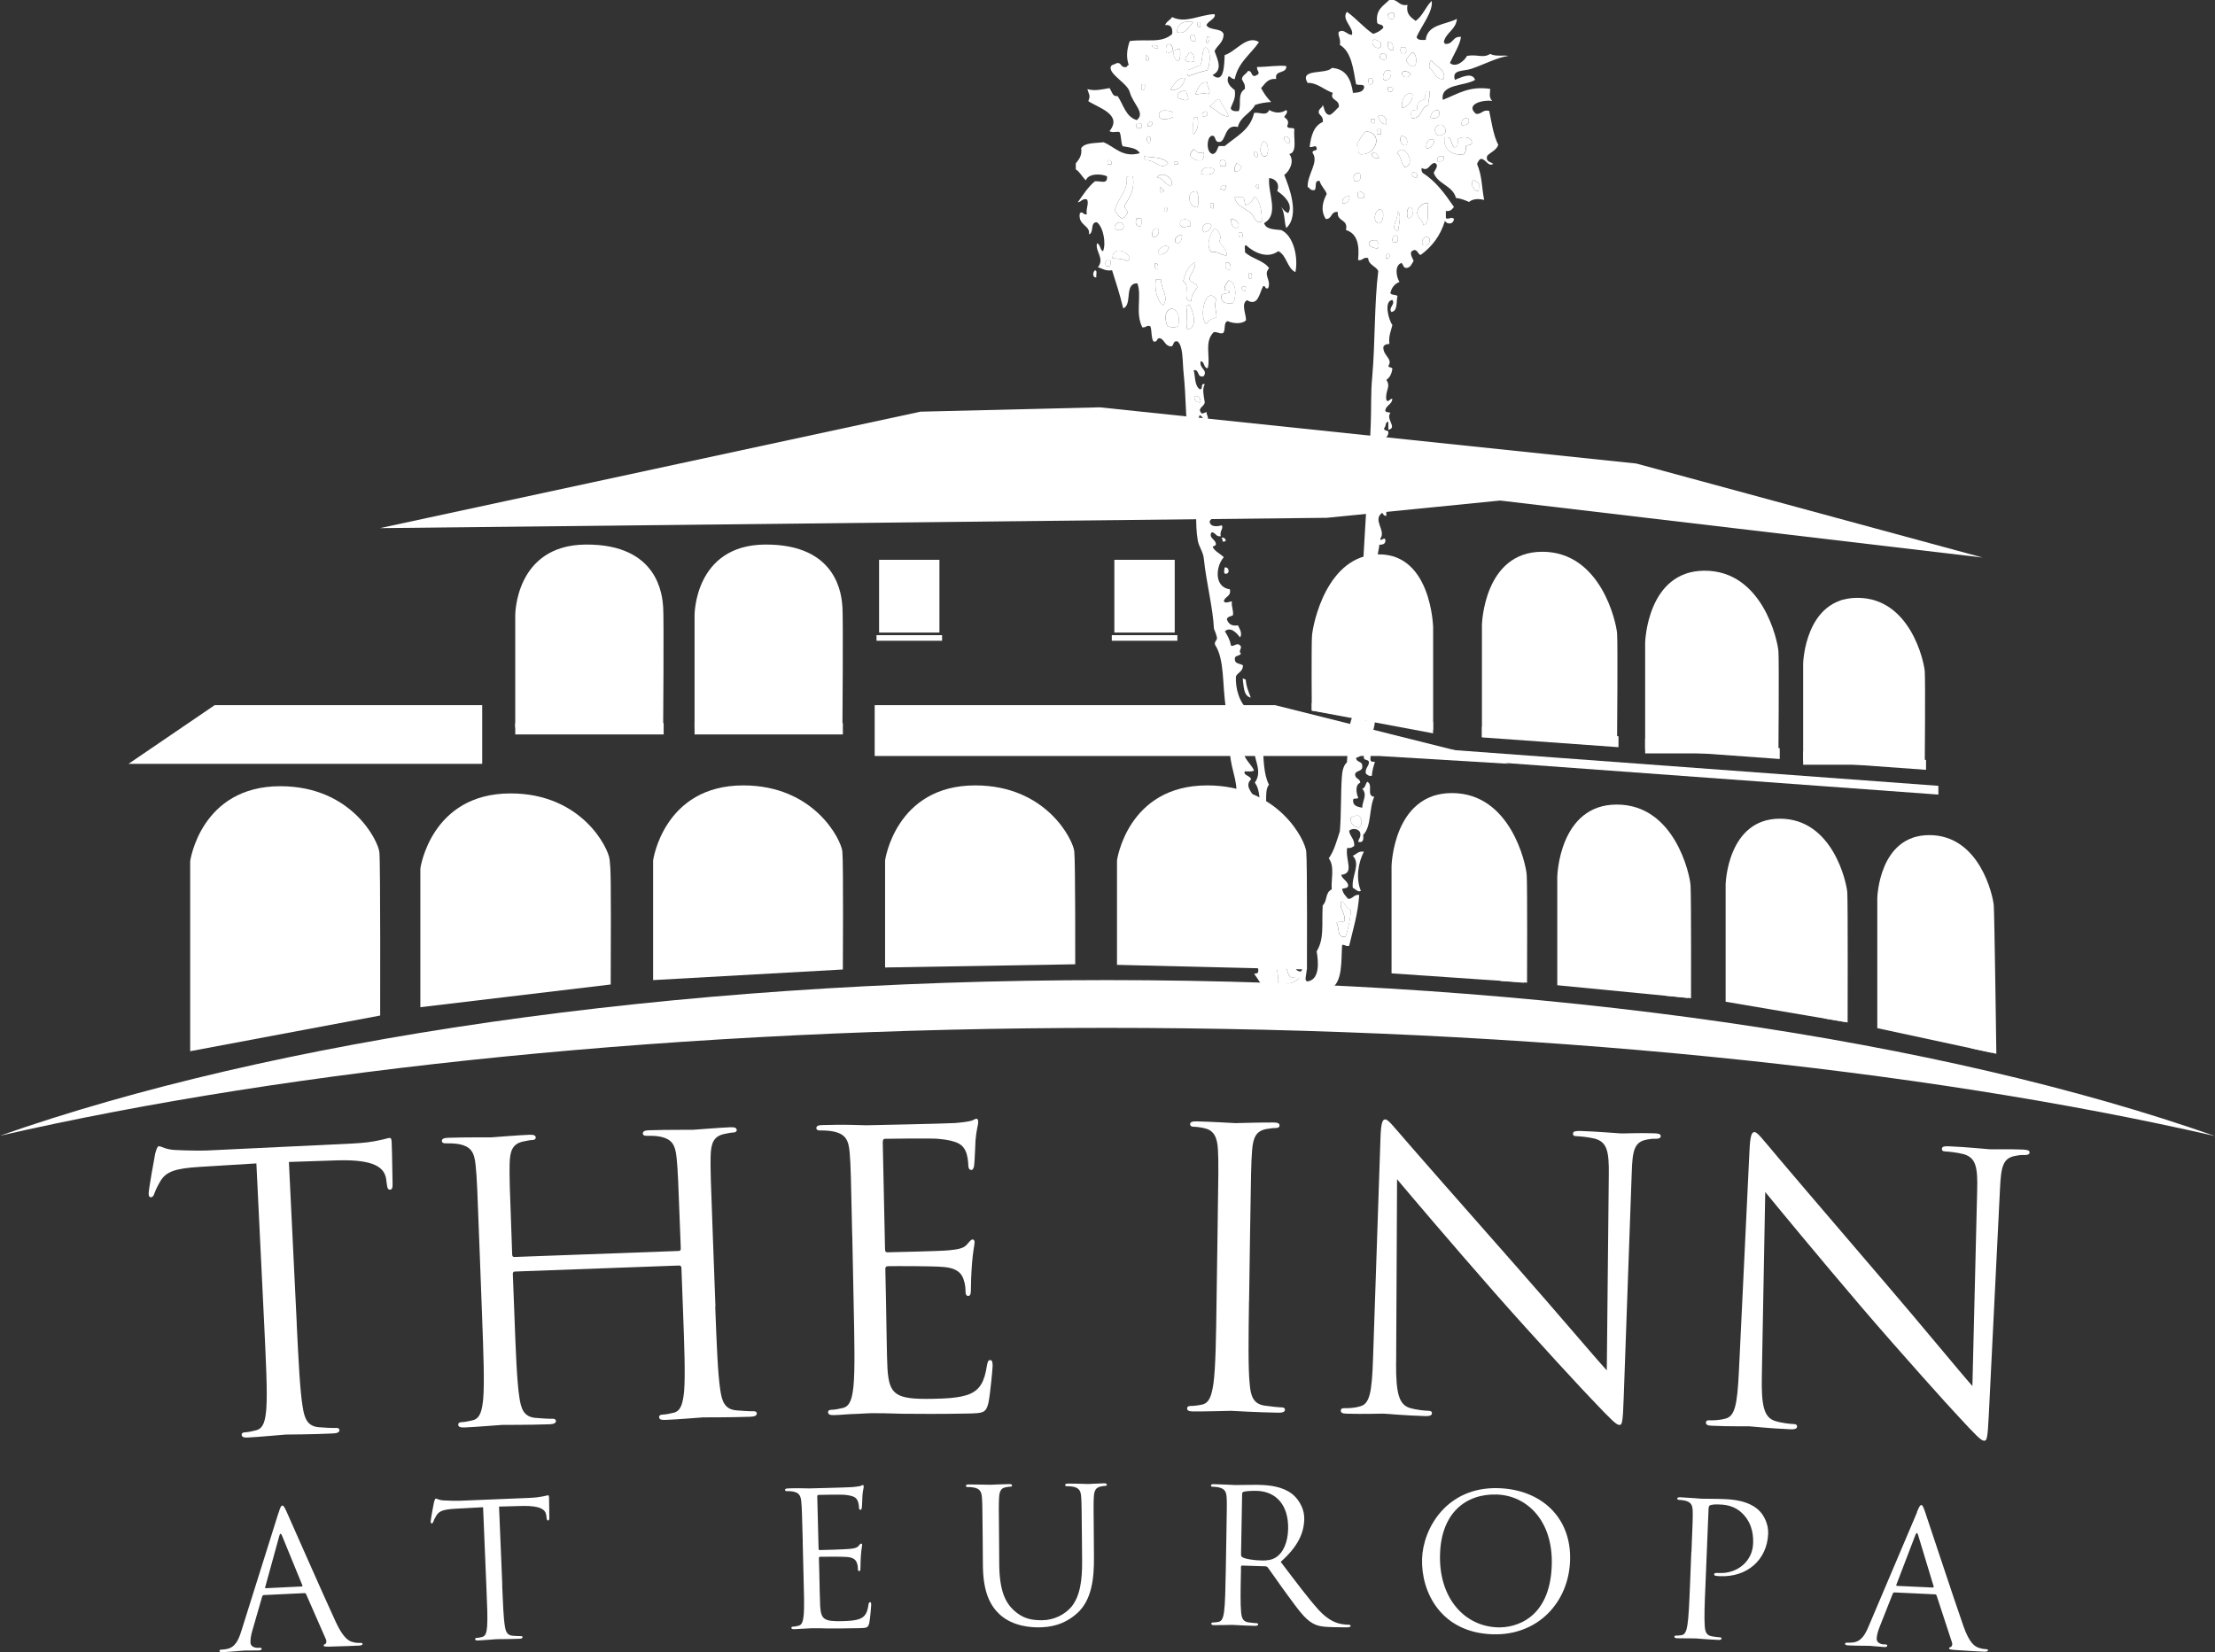 <?xml version="1.0" encoding="UTF-8"?> <svg xmlns="http://www.w3.org/2000/svg" width="63" height="47" viewBox="0 0 63 47" fill="none"><rect x="0" y="0" width="63" height="47" fill="#333333" stroke="none"/><g clip-path="url(#clip0_5447_4572)"><path d="M24.878 20.061V21.508H39.236L42.926 21.73L36.266 20.061H24.878Z" fill="white"></path><path d="M10.805 15.025L26.18 11.712L31.279 11.588L46.541 13.187L56.393 15.862L42.667 14.24L37.739 14.731L10.805 15.025Z" fill="white"></path><path d="M14.655 20.698V17.506C14.655 17.506 14.645 15.508 16.66 15.492C18.739 15.477 18.838 16.958 18.862 17.268C18.886 17.578 18.862 20.698 18.862 20.698H14.653H14.655Z" fill="white"></path><path d="M19.755 20.698V17.506C19.755 17.506 19.745 15.508 21.759 15.492C23.839 15.477 23.938 16.958 23.961 17.268C23.985 17.578 23.961 20.698 23.961 20.698H19.753H19.755Z" fill="white"></path><path d="M26.72 15.926H25.003V17.996H26.72V15.926Z" fill="white"></path><path d="M26.795 18.07H24.93V18.229H26.795V18.07Z" fill="white"></path><path d="M33.412 15.926H31.695V17.996H33.412V15.926Z" fill="white"></path><path d="M33.487 18.07H31.622V18.229H33.487V18.07Z" fill="white"></path><path d="M42.15 20.968V17.776C42.15 17.776 42.197 15.697 43.867 15.697C45.536 15.697 45.972 17.711 45.994 18.021C46.016 18.331 45.994 20.968 45.994 20.968H42.15Z" fill="white"></path><path d="M43.332 15.78C43.332 15.78 44.825 15.874 45.263 17.962L45.251 20.999H45.913V18.105C45.913 18.105 45.907 17.995 45.901 17.956C45.836 17.575 45.245 15.503 43.332 15.782V15.78Z" fill="white"></path><path d="M46.034 20.945L42.15 20.676V20.978L46.034 21.257V20.945Z" fill="white"></path><path d="M18.876 20.57H14.655V20.894H18.876V20.57Z" fill="white"></path><path d="M23.973 20.57H19.755V20.894H23.973V20.57Z" fill="white"></path><path d="M46.792 21.434V18.287C46.792 18.287 46.84 16.236 48.485 16.236C50.131 16.236 50.561 18.222 50.583 18.529C50.604 18.835 50.583 21.434 50.583 21.434H46.792Z" fill="white"></path><path d="M47.959 16.318C47.959 16.318 49.432 16.413 49.864 18.469L49.852 21.463H50.505V18.609C50.505 18.609 50.499 18.499 50.493 18.461C50.43 18.086 49.848 16.043 47.961 16.318H47.959Z" fill="white"></path><path d="M50.62 21.285L46.792 21.018V21.316L50.62 21.593V21.285Z" fill="white"></path><path d="M51.286 21.754V18.88C51.286 18.88 51.329 17.008 52.83 17.008C54.332 17.008 54.726 18.821 54.745 19.102C54.765 19.383 54.745 21.756 54.745 21.756H51.286V21.754Z" fill="white"></path><path d="M52.349 17.081C52.349 17.081 53.694 17.166 54.088 19.046L54.076 21.78H54.672V19.174C54.672 19.174 54.668 19.073 54.66 19.038C54.603 18.694 54.07 16.83 52.347 17.079L52.349 17.081Z" fill="white"></path><path d="M54.781 21.619L51.286 21.375V21.648L54.781 21.901V21.619Z" fill="white"></path><path d="M39.579 27.691V24.641C39.579 24.641 39.627 22.562 41.296 22.562C42.966 22.562 43.401 24.576 43.423 24.886C43.445 25.197 43.433 27.956 43.433 27.956L39.579 27.691Z" fill="white"></path><path d="M40.762 22.647C40.762 22.647 42.255 22.741 42.693 24.829L42.679 27.907L43.342 27.958V24.971C43.342 24.971 43.336 24.861 43.33 24.821C43.265 24.44 42.675 22.368 40.762 22.647Z" fill="white"></path><path d="M44.293 28.031V24.939C44.293 24.939 44.34 22.889 45.986 22.889C47.632 22.889 48.062 24.875 48.083 25.181C48.105 25.488 48.097 28.399 48.097 28.399L44.293 28.029V28.031Z" fill="white"></path><path d="M45.457 22.971C45.457 22.971 46.931 23.065 47.362 25.122L47.345 28.325L48.004 28.39V25.263C48.004 25.263 47.998 25.153 47.992 25.116C47.929 24.741 47.347 22.698 45.459 22.973L45.457 22.971Z" fill="white"></path><path d="M49.081 28.496V25.163C49.081 25.163 49.125 23.291 50.626 23.291C52.127 23.291 52.521 25.104 52.541 25.385C52.561 25.666 52.551 29.088 52.551 29.088L49.081 28.498V28.496Z" fill="white"></path><path d="M50.147 23.367C50.147 23.367 51.492 23.453 51.886 25.331L51.88 28.973L52.47 29.073V25.461C52.47 25.461 52.466 25.36 52.458 25.325C52.401 24.981 51.868 23.117 50.145 23.367H50.147Z" fill="white"></path><path d="M40.916 21.568L55.132 22.605V22.356L40.916 21.307V21.568Z" fill="white"></path><path d="M25.174 27.524V24.477C25.174 24.477 25.471 22.344 27.738 22.344C29.762 22.344 30.525 23.896 30.556 24.226C30.588 24.556 30.582 27.433 30.582 27.433L25.174 27.524Z" fill="white"></path><path d="M18.576 27.883V24.477C18.576 24.477 18.874 22.344 21.141 22.344C23.165 22.344 23.928 23.896 23.959 24.226C23.991 24.556 23.973 27.581 23.973 27.581L18.576 27.883Z" fill="white"></path><path d="M31.77 27.449V24.477C31.77 24.477 32.067 22.344 34.335 22.344C36.359 22.344 37.121 23.896 37.153 24.226C37.185 24.556 37.173 27.581 37.173 27.581L31.77 27.449Z" fill="white"></path><path d="M11.956 28.654V24.706C11.956 24.706 12.253 22.572 14.521 22.572C16.545 22.572 17.307 24.124 17.339 24.454C17.369 24.768 17.384 24.735 17.37 28.008L11.956 28.654Z" fill="white"></path><path d="M5.409 29.904V24.5C5.409 24.5 5.706 22.367 7.973 22.367C9.997 22.367 10.76 23.919 10.791 24.249C10.823 24.579 10.813 28.891 10.813 28.891L5.409 29.906V29.904Z" fill="white"></path><path d="M40.762 20.765V17.85C40.762 17.85 40.718 15.771 39.223 15.771C37.727 15.771 37.335 17.785 37.316 18.095C37.296 18.406 37.31 20.215 37.31 20.215L40.762 20.765Z" fill="white"></path><path d="M40.76 20.542L37.308 20.002L37.31 20.216L40.76 20.862V20.542Z" fill="white"></path><path d="M13.715 21.73V20.061H6.106L3.656 21.73H13.715Z" fill="white"></path><path d="M53.395 29.25V25.549C53.395 25.549 53.436 23.758 54.874 23.758C56.312 23.758 56.688 25.492 56.708 25.761C56.728 26.029 56.781 29.979 56.781 29.979L53.395 29.25Z" fill="white"></path><path d="M54.415 23.829C54.415 23.829 55.702 23.911 56.08 25.71L56.069 29.826L56.641 29.95V25.834C56.641 25.834 56.637 25.738 56.631 25.705C56.575 25.377 56.066 23.591 54.417 23.831L54.415 23.829Z" fill="white"></path><path fill-rule="evenodd" clip-rule="evenodd" d="M39.651 0.375C39.654 0.446 39.654 0.513 39.623 0.546C39.52 0.552 39.472 0.505 39.478 0.405C39.512 0.371 39.579 0.373 39.651 0.377V0.375Z" fill="white"></path><path fill-rule="evenodd" clip-rule="evenodd" d="M33.939 0.63C33.818 0.748 33.715 0.999 33.479 0.915C33.464 0.662 33.727 0.567 33.939 0.63Z" fill="white"></path><path fill-rule="evenodd" clip-rule="evenodd" d="M34.054 0.629H34.141V0.772C34.052 0.786 34.05 0.711 34.054 0.629Z" fill="white"></path><path fill-rule="evenodd" clip-rule="evenodd" d="M33.996 1.172C33.887 1.203 33.804 1.062 33.881 1.001C33.957 0.936 34.018 1.054 33.996 1.172Z" fill="white"></path><path fill-rule="evenodd" clip-rule="evenodd" d="M34.341 1.029C34.446 1.049 34.389 1.194 34.341 1.228C34.264 1.194 34.341 1.078 34.341 1.029Z" fill="white"></path><path fill-rule="evenodd" clip-rule="evenodd" d="M39.278 1.229V1.343C39.245 1.339 39.227 1.349 39.221 1.371C39.09 1.375 38.991 1.235 39.048 1.143C39.114 1.092 39.227 1.176 39.278 1.229Z" fill="white"></path><path fill-rule="evenodd" clip-rule="evenodd" d="M39.478 1.198C39.617 1.185 39.625 1.301 39.623 1.426C39.482 1.442 39.468 1.332 39.478 1.198Z" fill="white"></path><path fill-rule="evenodd" clip-rule="evenodd" d="M33.365 1.457C33.311 1.48 33.26 1.504 33.192 1.514C33.143 1.457 33.151 1.284 33.22 1.258C33.343 1.25 33.347 1.36 33.365 1.457Z" fill="white"></path><path fill-rule="evenodd" clip-rule="evenodd" d="M32.763 1.314C32.792 1.251 32.955 1.292 32.935 1.371C32.836 1.392 32.814 1.339 32.763 1.314Z" fill="white"></path><path fill-rule="evenodd" clip-rule="evenodd" d="M34.283 1.342C34.466 1.409 34.412 1.847 34.341 1.996C34.149 2.043 33.967 2.098 33.796 2.167C33.763 2.133 33.765 2.067 33.769 1.996C33.911 1.966 34.008 1.892 34.141 1.853C34.218 1.711 34.169 1.444 34.283 1.34V1.342Z" fill="white"></path><path fill-rule="evenodd" clip-rule="evenodd" d="M39.853 1.342H39.967C40.007 1.377 40.007 1.475 39.967 1.513H39.853C39.827 1.43 39.827 1.426 39.853 1.342Z" fill="white"></path><path fill-rule="evenodd" clip-rule="evenodd" d="M33.365 1.456C33.426 1.433 33.462 1.384 33.565 1.4C33.563 1.529 33.588 1.688 33.507 1.741C33.41 1.694 33.379 1.584 33.365 1.456Z" fill="white"></path><path fill-rule="evenodd" clip-rule="evenodd" d="M33.824 1.484C33.943 1.5 33.975 1.6 33.967 1.74C33.874 1.785 33.777 1.763 33.709 1.712C33.715 1.604 33.8 1.575 33.824 1.484Z" fill="white"></path><path fill-rule="evenodd" clip-rule="evenodd" d="M40.225 1.883C40.072 1.911 40.064 1.797 39.995 1.742C40.017 1.62 40.112 1.573 40.167 1.486C40.29 1.52 40.322 1.805 40.225 1.885V1.883Z" fill="white"></path><path fill-rule="evenodd" clip-rule="evenodd" d="M39.363 1.514C39.363 1.541 39.399 1.535 39.421 1.543V1.685C39.336 1.718 39.324 1.692 39.248 1.657C39.241 1.565 39.282 1.52 39.363 1.514Z" fill="white"></path><path fill-rule="evenodd" clip-rule="evenodd" d="M32.59 1.57C32.657 1.586 32.709 1.68 32.648 1.741C32.574 1.737 32.59 1.645 32.59 1.57Z" fill="white"></path><path fill-rule="evenodd" clip-rule="evenodd" d="M40.714 1.713C40.821 1.892 41.142 1.978 41.059 2.253C40.807 2.265 40.811 2.023 40.657 1.941C40.643 1.833 40.664 1.758 40.714 1.713Z" fill="white"></path><path fill-rule="evenodd" clip-rule="evenodd" d="M39.565 2.027C39.571 2.184 39.534 2.3 39.363 2.282C39.28 2.16 39.409 1.909 39.565 2.027Z" fill="white"></path><path fill-rule="evenodd" clip-rule="evenodd" d="M40.11 2.084C40.122 2.243 39.841 2.231 39.88 2.056C39.95 1.991 40.055 2.052 40.11 2.084Z" fill="white"></path><path fill-rule="evenodd" clip-rule="evenodd" d="M33.709 2.224C33.658 2.429 33.545 2.574 33.279 2.566C33.382 2.421 33.507 2.179 33.709 2.224Z" fill="white"></path><path fill-rule="evenodd" clip-rule="evenodd" d="M38.934 2.225H39.019C39.072 2.282 39.06 2.435 38.934 2.396C38.932 2.289 38.902 2.315 38.934 2.225Z" fill="white"></path><path fill-rule="evenodd" clip-rule="evenodd" d="M34.341 2.338C34.321 2.476 34.462 2.56 34.371 2.68C34.218 2.623 34.081 2.7 33.996 2.68C34.078 2.533 34.103 2.328 34.341 2.338Z" fill="white"></path><path fill-rule="evenodd" clip-rule="evenodd" d="M32.475 2.396H32.562C32.562 2.483 32.578 2.583 32.475 2.567V2.396Z" fill="white"></path><path fill-rule="evenodd" clip-rule="evenodd" d="M39.478 2.48C39.545 2.47 39.589 2.484 39.623 2.507C39.619 2.58 39.581 2.617 39.508 2.621C39.484 2.588 39.47 2.545 39.478 2.48Z" fill="white"></path><path fill-rule="evenodd" clip-rule="evenodd" d="M33.739 2.594C33.743 2.684 33.804 2.72 33.796 2.822C33.707 2.896 33.604 2.8 33.509 2.794C33.454 2.673 33.555 2.563 33.739 2.596V2.594Z" fill="white"></path><path fill-rule="evenodd" clip-rule="evenodd" d="M40.569 2.594H40.655C40.692 2.735 40.607 2.839 40.625 2.993C40.397 3.042 40.453 3.372 40.165 3.362C40.126 3.324 40.138 3.238 40.138 3.161C40.173 3.122 40.272 3.144 40.31 3.104C40.282 2.906 40.397 2.849 40.54 2.82C40.544 2.737 40.524 2.633 40.569 2.592V2.594Z" fill="white"></path><path fill-rule="evenodd" clip-rule="evenodd" d="M40.167 2.651C40.207 2.83 40.064 3.03 39.88 3.077C39.847 2.904 39.92 2.635 40.167 2.651Z" fill="white"></path><path fill-rule="evenodd" clip-rule="evenodd" d="M34.686 2.822C34.755 2.999 34.884 3.119 34.943 3.305C34.749 3.331 34.575 3.105 34.398 3.021C34.513 2.974 34.535 2.832 34.686 2.82V2.822Z" fill="white"></path><path fill-rule="evenodd" clip-rule="evenodd" d="M33.365 3.192V3.334C33.266 3.379 33.107 3.418 32.992 3.363C32.861 3.079 33.234 3.128 33.365 3.192Z" fill="white"></path><path fill-rule="evenodd" clip-rule="evenodd" d="M40.914 3.136C41.017 3.285 40.827 3.433 40.684 3.334C40.714 3.221 40.758 3.122 40.914 3.136Z" fill="white"></path><path fill-rule="evenodd" clip-rule="evenodd" d="M34.341 3.278C34.307 3.302 34.264 3.316 34.198 3.308C34.163 3.168 34.373 3.102 34.341 3.278Z" fill="white"></path><path fill-rule="evenodd" clip-rule="evenodd" d="M39.421 3.534C39.272 3.53 39.239 3.41 39.191 3.306C39.343 3.204 39.484 3.416 39.421 3.534Z" fill="white"></path><path fill-rule="evenodd" clip-rule="evenodd" d="M33.969 3.334H34.054C34.101 3.489 34.066 3.748 33.939 3.817C33.947 3.654 33.917 3.454 33.967 3.334H33.969Z" fill="white"></path><path fill-rule="evenodd" clip-rule="evenodd" d="M41.776 3.391C41.799 3.538 41.702 3.566 41.575 3.562C41.548 3.416 41.663 3.306 41.776 3.391Z" fill="white"></path><path fill-rule="evenodd" clip-rule="evenodd" d="M38.991 3.391H39.106V3.505C39.017 3.518 38.977 3.479 38.991 3.391Z" fill="white"></path><path fill-rule="evenodd" clip-rule="evenodd" d="M32.705 3.449C32.84 3.461 32.778 3.618 32.648 3.591C32.624 3.5 32.693 3.502 32.705 3.449Z" fill="white"></path><path fill-rule="evenodd" clip-rule="evenodd" d="M32.333 3.506C32.404 3.502 32.471 3.5 32.475 3.563C32.489 3.651 32.414 3.653 32.333 3.647C32.313 3.559 32.313 3.592 32.333 3.506Z" fill="white"></path><path fill-rule="evenodd" clip-rule="evenodd" d="M41.116 3.763C41.071 3.824 41.009 3.868 40.886 3.848C40.629 3.575 41.142 3.384 41.116 3.763Z" fill="white"></path><path fill-rule="evenodd" clip-rule="evenodd" d="M39.193 3.676H39.278V3.819H39.163C39.155 3.752 39.167 3.709 39.193 3.676Z" fill="white"></path><path fill-rule="evenodd" clip-rule="evenodd" d="M38.676 4.388C38.579 4.316 38.688 4.192 38.589 4.104C38.672 3.976 38.737 3.833 38.846 3.734C39.369 3.793 39.132 4.44 38.674 4.388H38.676Z" fill="white"></path><path fill-rule="evenodd" clip-rule="evenodd" d="M32.648 3.877C32.77 3.893 32.709 3.983 32.705 4.077C32.606 4.087 32.6 3.928 32.648 3.877Z" fill="white"></path><path fill-rule="evenodd" clip-rule="evenodd" d="M36.551 3.877C36.65 3.881 36.723 4.005 36.666 4.077C36.571 4.069 36.48 3.963 36.551 3.877Z" fill="white"></path><path fill-rule="evenodd" clip-rule="evenodd" d="M39.852 3.876C40.009 3.847 40.066 4.027 39.997 4.134C39.852 4.151 39.787 3.978 39.852 3.876Z" fill="white"></path><path fill-rule="evenodd" clip-rule="evenodd" d="M41.086 3.905H41.144C41.318 3.901 41.251 4.141 41.373 4.19C41.48 4.19 41.457 4.064 41.459 3.962C41.56 3.874 41.857 3.876 41.861 4.047C41.869 4.149 41.736 4.111 41.688 4.16C41.702 4.268 41.681 4.341 41.631 4.388C41.243 4.443 41.039 4.188 41.086 3.905Z" fill="white"></path><path fill-rule="evenodd" clip-rule="evenodd" d="M40.799 3.99C40.785 4.12 40.653 4.25 40.569 4.218C40.542 4.047 40.657 3.9 40.799 3.99Z" fill="white"></path><path fill-rule="evenodd" clip-rule="evenodd" d="M35.949 4.018C36.08 4.059 36.103 4.348 36.007 4.444C35.81 4.493 35.81 4.124 35.949 4.018Z" fill="white"></path><path fill-rule="evenodd" clip-rule="evenodd" d="M33.939 4.246C34.064 4.295 34.042 4.395 34.226 4.333C34.268 4.419 34.234 4.48 34.198 4.56C34.01 4.586 33.915 4.519 33.854 4.419C33.854 4.333 33.915 4.309 33.941 4.248L33.939 4.246Z" fill="white"></path><path fill-rule="evenodd" clip-rule="evenodd" d="M39.967 4.758C39.841 4.676 39.864 4.444 39.738 4.359C39.912 4.018 40.306 4.656 39.967 4.758Z" fill="white"></path><path fill-rule="evenodd" clip-rule="evenodd" d="M35.69 4.303C35.757 4.318 35.809 4.413 35.747 4.474C35.68 4.458 35.628 4.364 35.69 4.303Z" fill="white"></path><path fill-rule="evenodd" clip-rule="evenodd" d="M39.221 4.503C39.106 4.503 39.007 4.487 39.021 4.359C39.108 4.292 39.201 4.412 39.221 4.503Z" fill="white"></path><path fill-rule="evenodd" clip-rule="evenodd" d="M33.222 4.646C33.024 4.874 32.84 4.518 32.562 4.561C32.566 4.51 32.527 4.5 32.533 4.447C32.739 4.49 33.091 4.451 33.222 4.646Z" fill="white"></path><path fill-rule="evenodd" clip-rule="evenodd" d="M41.059 4.446C41.086 4.58 41.009 4.605 40.886 4.588C40.857 4.454 40.936 4.429 41.059 4.446Z" fill="white"></path><path fill-rule="evenodd" clip-rule="evenodd" d="M31.529 4.557C31.604 4.55 31.624 4.597 31.614 4.671H31.499C31.487 4.612 31.519 4.597 31.527 4.557H31.529Z" fill="white"></path><path fill-rule="evenodd" clip-rule="evenodd" d="M34.715 4.559H34.83C34.864 4.592 34.862 4.659 34.86 4.729H34.715C34.69 4.647 34.69 4.641 34.715 4.559Z" fill="white"></path><path fill-rule="evenodd" clip-rule="evenodd" d="M33.509 4.672H33.394C33.373 4.562 33.531 4.562 33.509 4.672Z" fill="white"></path><path fill-rule="evenodd" clip-rule="evenodd" d="M35.173 4.645C35.232 4.66 35.266 4.703 35.317 4.731C35.28 4.808 35.256 4.898 35.117 4.872C35.101 4.76 35.141 4.707 35.175 4.645H35.173Z" fill="white"></path><path fill-rule="evenodd" clip-rule="evenodd" d="M34.543 4.815C34.539 4.995 34.291 4.972 34.171 4.956C34.151 4.73 34.404 4.732 34.543 4.815Z" fill="white"></path><path fill-rule="evenodd" clip-rule="evenodd" d="M40.167 4.901C40.27 4.895 40.318 4.942 40.312 5.042C40.195 5.062 40.148 5.015 40.167 4.901Z" fill="white"></path><path fill-rule="evenodd" clip-rule="evenodd" d="M38.676 4.929C38.726 5.033 38.702 5.188 38.533 5.157C38.462 5.058 38.516 4.885 38.676 4.929Z" fill="white"></path><path fill-rule="evenodd" clip-rule="evenodd" d="M33.307 5.3C33.137 5.251 33.095 5.074 32.905 5.044C33.036 4.846 33.432 5.076 33.307 5.3Z" fill="white"></path><path fill-rule="evenodd" clip-rule="evenodd" d="M32.218 5.014C32.289 5.379 32.121 5.637 31.988 5.839C31.97 5.961 32.081 5.955 32.073 6.067C32.012 6.11 32.006 6.21 31.901 6.208C31.808 6.169 31.784 6.059 31.701 6.01C31.776 5.65 32.089 5.432 32.046 5.041C32.079 5.008 32.147 5.01 32.218 5.014Z" fill="white"></path><path fill-rule="evenodd" clip-rule="evenodd" d="M41.89 5.129C41.977 5.129 42.001 5.19 42.063 5.213C42.059 5.296 42.078 5.4 42.033 5.441C41.91 5.422 41.823 5.245 41.89 5.129Z" fill="white"></path><path fill-rule="evenodd" clip-rule="evenodd" d="M35.804 5.242V5.356C35.694 5.378 35.694 5.221 35.804 5.242Z" fill="white"></path><path fill-rule="evenodd" clip-rule="evenodd" d="M34.858 5.27C34.866 5.337 34.854 5.38 34.828 5.412C34.777 5.416 34.767 5.377 34.713 5.384C34.719 5.304 34.763 5.263 34.858 5.27Z" fill="white"></path><path fill-rule="evenodd" clip-rule="evenodd" d="M32.992 5.328C33.05 5.336 33.048 5.405 33.107 5.413C33.101 5.462 33.058 5.477 32.992 5.47V5.328Z" fill="white"></path><path fill-rule="evenodd" clip-rule="evenodd" d="M34.026 5.442C34.099 5.52 34.107 5.785 34.054 5.897C33.808 5.911 33.711 5.428 34.026 5.442Z" fill="white"></path><path fill-rule="evenodd" clip-rule="evenodd" d="M38.646 5.441C38.734 5.441 38.757 5.502 38.819 5.526C38.797 5.551 38.787 5.591 38.789 5.64H38.646C38.605 5.602 38.605 5.479 38.646 5.441Z" fill="white"></path><path fill-rule="evenodd" clip-rule="evenodd" d="M35.69 5.584C35.846 5.733 35.89 5.993 35.89 6.295C35.737 6.38 35.688 6.218 35.632 6.124C35.484 5.93 35.173 5.896 35.115 5.611H35.345C35.412 5.649 35.389 5.776 35.432 5.839C35.561 5.796 35.63 5.694 35.69 5.584Z" fill="white"></path><path fill-rule="evenodd" clip-rule="evenodd" d="M38.389 5.585C38.371 5.699 38.34 5.801 38.189 5.783C38.145 5.704 38.24 5.561 38.389 5.585Z" fill="white"></path><path fill-rule="evenodd" clip-rule="evenodd" d="M40.627 5.784C40.568 5.981 40.69 6.358 40.484 6.411C40.476 6.252 40.302 6.212 40.312 6.041C40.32 5.898 40.472 5.753 40.627 5.786V5.784Z" fill="white"></path><path fill-rule="evenodd" clip-rule="evenodd" d="M34.428 5.783H34.513V5.925C34.424 5.938 34.422 5.864 34.428 5.783Z" fill="white"></path><path fill-rule="evenodd" clip-rule="evenodd" d="M33.135 5.898C33.236 5.866 33.212 6.073 33.105 6.012C33.101 5.961 33.141 5.951 33.135 5.898Z" fill="white"></path><path fill-rule="evenodd" clip-rule="evenodd" d="M40.082 5.898C40.16 5.877 40.14 5.955 40.197 5.955C40.191 6.081 40.175 6.201 40.054 6.211C40.001 6.136 40.015 5.94 40.082 5.898Z" fill="white"></path><path fill-rule="evenodd" clip-rule="evenodd" d="M39.248 5.955C39.405 5.988 39.343 6.338 39.221 6.354C39.029 6.328 39.1 5.971 39.248 5.955Z" fill="white"></path><path fill-rule="evenodd" clip-rule="evenodd" d="M39.738 6.012C39.886 6.077 39.777 6.416 39.765 6.581C39.496 6.491 39.803 6.251 39.738 6.012Z" fill="white"></path><path fill-rule="evenodd" clip-rule="evenodd" d="M32.333 6.211H32.448C32.505 6.268 32.465 6.374 32.448 6.439C32.295 6.46 32.283 6.309 32.333 6.211Z" fill="white"></path><path fill-rule="evenodd" clip-rule="evenodd" d="M33.854 6.439C33.747 6.419 33.731 6.488 33.624 6.466C33.612 6.441 33.598 6.415 33.566 6.409C33.505 6.16 33.937 6.189 33.854 6.439Z" fill="white"></path><path fill-rule="evenodd" clip-rule="evenodd" d="M35.002 6.24C35.165 6.205 35.315 6.411 35.175 6.498C35.038 6.492 35.032 6.354 35.002 6.24Z" fill="white"></path><path fill-rule="evenodd" clip-rule="evenodd" d="M31.958 6.438C31.962 6.59 31.77 6.56 31.701 6.495C31.679 6.334 31.947 6.244 31.958 6.438Z" fill="white"></path><path fill-rule="evenodd" clip-rule="evenodd" d="M34.456 6.411C34.444 6.531 34.359 6.58 34.256 6.609C34.087 6.488 34.335 6.242 34.456 6.411Z" fill="white"></path><path fill-rule="evenodd" clip-rule="evenodd" d="M32.935 6.495C32.998 6.616 32.929 6.744 32.79 6.75C32.737 6.638 32.782 6.485 32.935 6.495Z" fill="white"></path><path fill-rule="evenodd" clip-rule="evenodd" d="M34.543 6.494C34.664 6.561 34.757 6.689 34.686 6.863C34.729 7.021 34.901 7.048 34.886 7.262C34.705 7.27 34.67 7.135 34.456 7.176C34.285 6.983 34.418 6.645 34.543 6.492V6.494Z" fill="white"></path><path fill-rule="evenodd" clip-rule="evenodd" d="M35.23 6.609H35.317C35.341 6.643 35.355 6.686 35.345 6.753C35.238 6.772 35.218 6.708 35.23 6.609Z" fill="white"></path><path fill-rule="evenodd" clip-rule="evenodd" d="M33.624 6.695C33.61 6.803 33.598 6.915 33.481 6.923C33.481 6.896 33.446 6.902 33.424 6.896C33.416 6.754 33.483 6.687 33.624 6.697V6.695Z" fill="white"></path><path fill-rule="evenodd" clip-rule="evenodd" d="M39.68 6.695C39.793 6.699 39.764 6.823 39.738 6.894H39.623C39.575 6.801 39.615 6.744 39.68 6.695Z" fill="white"></path><path fill-rule="evenodd" clip-rule="evenodd" d="M40.657 6.781C40.674 6.92 40.629 7.001 40.484 6.979C40.383 6.863 40.52 6.661 40.657 6.781Z" fill="white"></path><path fill-rule="evenodd" clip-rule="evenodd" d="M39.163 6.836C39.201 6.915 39.235 6.978 39.193 7.064C39.066 7.066 38.985 7.023 38.936 6.95C38.934 6.834 39.042 6.828 39.165 6.836H39.163Z" fill="white"></path><path fill-rule="evenodd" clip-rule="evenodd" d="M33.25 7.036C33.2 7.149 33.143 7.252 32.962 7.234C32.967 7.201 32.957 7.183 32.935 7.177C32.962 7.049 33.155 6.924 33.25 7.036Z" fill="white"></path><path fill-rule="evenodd" clip-rule="evenodd" d="M32.131 7.377C32.105 7.389 32.079 7.403 32.073 7.434C31.931 7.352 31.806 7.364 31.643 7.348C31.632 6.977 32.121 7.14 32.131 7.377Z" fill="white"></path><path fill-rule="evenodd" clip-rule="evenodd" d="M39.45 7.207C39.563 7.205 39.553 7.378 39.421 7.348C39.411 7.282 39.425 7.238 39.45 7.207Z" fill="white"></path><path fill-rule="evenodd" clip-rule="evenodd" d="M31.471 7.406H31.586C31.586 7.481 31.602 7.573 31.529 7.577C31.42 7.601 31.428 7.449 31.471 7.406Z" fill="white"></path><path fill-rule="evenodd" clip-rule="evenodd" d="M33.996 7.463C33.992 7.667 33.88 7.763 33.824 7.919C33.836 8.068 34.046 8.021 34.054 8.174C33.977 8.286 33.88 8.38 33.882 8.573C33.592 8.545 33.882 8.103 33.652 8.003C33.719 7.775 33.788 7.549 33.996 7.463Z" fill="white"></path><path fill-rule="evenodd" clip-rule="evenodd" d="M34.858 7.464C34.985 7.452 35.014 7.537 35 7.664C34.85 7.7 34.846 7.59 34.858 7.464Z" fill="white"></path><path fill-rule="evenodd" clip-rule="evenodd" d="M32.848 7.492C32.951 7.476 32.935 7.576 32.935 7.663C32.832 7.678 32.848 7.578 32.848 7.492Z" fill="white"></path><path fill-rule="evenodd" clip-rule="evenodd" d="M31.154 7.691C31.218 7.703 31.166 7.831 31.184 7.89C31.057 7.913 31.081 7.705 31.154 7.691Z" fill="white"></path><path fill-rule="evenodd" clip-rule="evenodd" d="M35.517 7.775H35.602C35.587 7.817 35.636 7.923 35.575 7.917C35.478 7.946 35.529 7.828 35.517 7.775Z" fill="white"></path><path fill-rule="evenodd" clip-rule="evenodd" d="M32.877 7.947H33.02C33.018 8.23 33.267 8.466 33.077 8.688C32.909 8.554 32.824 8.209 32.877 7.947Z" fill="white"></path><path fill-rule="evenodd" clip-rule="evenodd" d="M34.945 7.977C35.181 8.032 35.175 8.462 35.06 8.631C34.866 8.642 34.713 8.615 34.745 8.403C34.782 8.336 34.911 8.36 34.975 8.318C34.989 8.228 34.844 8.297 34.832 8.232C34.832 8.108 34.903 8.057 34.947 7.977H34.945Z" fill="white"></path><path fill-rule="evenodd" clip-rule="evenodd" d="M35.432 8.147C35.442 8.214 35.428 8.257 35.402 8.289C35.361 8.265 35.311 8.246 35.317 8.175C35.343 8.153 35.383 8.143 35.432 8.147Z" fill="white"></path><path fill-rule="evenodd" clip-rule="evenodd" d="M34.6 9.03C34.476 9.081 34.383 9.079 34.313 9.228C34.086 9.024 34.282 8.095 34.6 8.517C34.513 8.694 34.6 8.802 34.6 9.03Z" fill="white"></path><path fill-rule="evenodd" clip-rule="evenodd" d="M33.824 8.66C33.931 8.821 34.089 9.354 33.767 9.371C33.715 9.173 33.79 8.953 33.739 8.717C33.763 8.694 33.818 8.699 33.824 8.66Z" fill="white"></path><path fill-rule="evenodd" clip-rule="evenodd" d="M33.509 9.285C33.41 9.332 33.262 9.318 33.194 9.257C32.984 8.635 33.658 8.617 33.509 9.285Z" fill="white"></path><path fill-rule="evenodd" clip-rule="evenodd" d="M34.141 11.45C34.028 11.45 33.971 11.391 33.969 11.279C34.038 11.232 34.169 11.313 34.141 11.45Z" fill="white"></path><path fill-rule="evenodd" clip-rule="evenodd" d="M39.163 13.611H39.278C39.29 13.67 39.258 13.686 39.248 13.725C39.173 13.733 39.155 13.686 39.163 13.611Z" fill="white"></path><path fill-rule="evenodd" clip-rule="evenodd" d="M34.743 15.321C34.759 15.235 34.935 15.37 34.828 15.406H34.771C34.773 15.364 34.775 15.325 34.743 15.321Z" fill="white"></path><path fill-rule="evenodd" clip-rule="evenodd" d="M34.83 16.146C34.973 16.109 34.992 16.364 34.83 16.317C34.798 16.227 34.828 16.252 34.83 16.146Z" fill="white"></path><path fill-rule="evenodd" clip-rule="evenodd" d="M39.048 18.881H39.163C39.167 18.932 39.128 18.942 39.136 18.995C39.06 19.005 39.042 18.956 39.05 18.881H39.048Z" fill="white"></path><path fill-rule="evenodd" clip-rule="evenodd" d="M35.345 19.306C35.391 19.298 35.395 19.331 35.432 19.333C35.446 19.538 35.517 19.685 35.575 19.846C35.363 19.799 35.379 19.528 35.345 19.306Z" fill="white"></path><path fill-rule="evenodd" clip-rule="evenodd" d="M38.791 20.36C38.89 20.349 38.955 20.368 38.936 20.474C38.864 20.541 38.755 20.486 38.791 20.36Z" fill="white"></path><path fill-rule="evenodd" clip-rule="evenodd" d="M35.919 21.213C35.939 21.568 35.937 22.026 36.092 22.323C35.919 22.547 36.127 22.991 35.862 23.091C35.808 22.853 35.866 22.503 35.69 22.266C35.953 21.898 35.581 21.539 35.69 21.156C35.803 21.14 35.856 21.18 35.919 21.213Z" fill="white"></path><path fill-rule="evenodd" clip-rule="evenodd" d="M38.963 21.414C39.037 21.512 38.88 21.699 39.106 21.669C39.072 21.797 39.025 21.911 39.021 22.068C38.922 22.092 38.9 22.037 38.848 22.011C38.821 21.852 38.922 21.819 38.936 21.699C38.946 21.593 38.797 21.646 38.791 21.558C38.777 21.44 38.864 21.422 38.963 21.416V21.414Z" fill="white"></path><path fill-rule="evenodd" clip-rule="evenodd" d="M38.647 23.207C38.745 23.283 38.761 23.48 38.647 23.549C38.514 23.509 38.399 23.452 38.417 23.264C38.48 23.23 38.534 23.191 38.647 23.207Z" fill="white"></path><path fill-rule="evenodd" clip-rule="evenodd" d="M35.834 24.146C35.775 24.128 35.634 24.191 35.662 24.089C35.729 24.07 35.844 24.024 35.834 24.146Z" fill="white"></path><path fill-rule="evenodd" clip-rule="evenodd" d="M38.791 24.233C38.639 24.521 38.553 24.985 38.706 25.342C38.635 25.397 38.547 25.289 38.476 25.256C38.437 24.91 38.71 24.592 38.476 24.345C38.583 24.309 38.623 24.205 38.791 24.23V24.233Z" fill="white"></path><path fill-rule="evenodd" clip-rule="evenodd" d="M36.149 25.428C36.296 25.453 36.399 25.522 36.407 25.683C36.369 25.722 36.282 25.711 36.206 25.713C36.159 25.65 36.078 25.518 36.149 25.428Z" fill="white"></path><path fill-rule="evenodd" clip-rule="evenodd" d="M35.747 25.457C35.846 25.433 35.868 25.488 35.919 25.514C35.907 25.61 35.697 25.59 35.747 25.457Z" fill="white"></path><path fill-rule="evenodd" clip-rule="evenodd" d="M38.159 25.627C38.264 25.694 38.288 25.841 38.419 25.882C38.425 26.081 38.345 26.432 38.274 26.65C38.015 26.69 38.104 26.383 38.017 26.252C38.058 26.199 38.205 26.248 38.246 26.195C38.272 25.965 38.066 25.829 38.159 25.625V25.627Z" fill="white"></path><path fill-rule="evenodd" clip-rule="evenodd" d="M36.092 25.855H36.149C36.361 25.92 36.272 26.284 36.464 26.368C36.361 26.58 36.472 27.003 36.292 27.136C36.177 27.144 36.08 27.136 36.034 27.079C36.016 26.948 36.183 26.999 36.206 26.908C36.199 26.712 36.088 26.702 36.179 26.539C36.133 26.453 35.953 26.498 35.979 26.339C35.951 26.236 36.102 26.309 36.121 26.254C36.143 26.089 36.08 26.011 36.092 25.855Z" fill="white"></path><path fill-rule="evenodd" clip-rule="evenodd" d="M37.298 28.275C37.203 28.342 37.042 28.275 37.04 28.161C37.08 27.994 37.351 28.096 37.298 28.275Z" fill="white"></path><path fill-rule="evenodd" clip-rule="evenodd" d="M30.58 4.672C30.669 4.55 30.782 4.456 30.752 4.216C30.853 4.051 31.15 4.079 31.384 4.046C31.705 4.171 31.919 4.497 32.418 4.358C32.339 4.209 32.123 4.195 31.931 4.16C31.877 4.051 31.897 3.869 31.844 3.761C31.794 3.725 31.644 3.792 31.556 3.731C31.945 3.254 31.224 3.061 30.954 2.877C31.024 2.706 30.972 2.698 30.927 2.535C31.148 2.598 31.354 2.539 31.558 2.506C31.634 2.62 31.642 2.755 31.788 2.733C31.954 2.977 32.016 3.323 32.333 3.417C32.588 3.213 32.228 2.967 32.133 2.62C32.065 2.372 31.596 2.148 31.588 1.936C31.584 1.828 31.705 1.844 31.76 1.795C31.901 1.769 31.869 1.914 31.99 1.908C32.067 1.93 32.048 1.851 32.105 1.851C32.022 1.616 32.056 1.386 32.133 1.168C32.638 1.103 33.024 1.243 33.339 0.97C33.357 0.801 33.313 0.693 33.139 0.714C33.175 0.608 33.283 0.573 33.339 0.486C33.721 0.677 34.117 0.418 34.545 0.402C34.596 0.528 34.361 0.592 34.315 0.714C34.396 0.879 34.741 0.785 34.802 0.97C34.802 1.217 34.62 1.284 34.545 1.453C34.638 1.712 34.781 1.989 34.487 2.136C34.816 2.407 34.82 1.853 34.832 1.567C35.145 1.476 35.468 0.981 35.809 1.197C35.575 1.543 35.216 1.769 35.119 2.25C35.032 2.25 35.008 2.189 34.947 2.164C34.852 2.343 35.016 2.488 35.119 2.563C35.157 2.808 35.058 2.918 35.004 3.075C35.024 3.16 35.119 3.171 35.234 3.16C35.315 2.963 35.183 2.671 35.406 2.533C35.426 2.39 35.355 2.337 35.321 2.248C35.341 2.134 35.448 2.107 35.494 2.02C35.624 2.005 35.571 2.172 35.696 2.162C35.719 2.156 35.723 2.134 35.753 2.134C35.864 2.07 35.741 2.024 35.753 1.906C36.03 1.906 36.373 1.85 36.585 1.879C36.603 2.115 36.242 1.975 36.298 2.248C36.044 2.225 35.983 2.392 35.868 2.504C35.947 2.653 36.04 2.788 36.155 2.902C35.985 2.912 35.826 2.938 35.696 2.987C35.569 3.232 35.278 3.313 35.208 3.613C34.802 3.513 34.889 4.055 34.664 4.04C34.561 4.038 34.579 3.914 34.519 3.869C34.325 3.79 34.274 4.342 34.492 4.382C34.606 4.362 34.616 4.238 34.664 4.154H34.836C35.155 3.883 35.563 3.698 35.668 3.215C35.818 3.177 36.018 3.321 36.098 3.13C36.262 3.219 36.424 3.232 36.585 3.13C36.65 3.197 36.553 3.266 36.527 3.329C36.609 3.399 36.674 3.441 36.612 3.584C36.612 3.678 36.775 3.613 36.815 3.67C36.783 3.924 36.91 4.334 36.67 4.382C36.826 4.58 36.688 4.859 36.527 4.979C36.66 5.299 36.981 6.126 36.585 6.487C36.525 6.338 36.551 6.059 36.442 5.89C36.5 5.957 36.547 6.033 36.642 6.061C36.797 5.804 36.5 5.55 36.327 5.434C36.405 5.234 36.288 5.083 36.098 5.065C36.054 5.495 36.395 6.1 35.955 6.346C36.001 6.528 36.236 6.523 36.442 6.546C36.793 6.703 36.933 7.332 36.844 7.742C36.601 7.623 36.601 7.263 36.357 7.145C36.066 7.365 35.686 7.204 35.438 6.974C35.373 6.986 35.426 7.114 35.408 7.173C35.6 7.363 35.939 7.405 36.098 7.629C35.917 7.821 36.165 7.962 36.07 8.198C35.961 8.239 36.014 8.12 35.927 8.141C35.822 8.328 35.787 8.736 35.468 8.54C35.292 8.642 35.44 8.923 35.44 9.11C35.335 9.227 35.068 9.206 34.923 9.137C34.785 9.161 34.874 9.41 34.781 9.479C34.662 9.5 34.634 9.436 34.523 9.449C34.24 9.715 34.438 10.168 34.351 10.475C34.224 10.469 34.27 10.29 34.151 10.276C34.097 10.489 34.363 10.512 34.236 10.703C34.028 10.758 34.133 10.5 33.949 10.532C34 10.665 33.963 10.96 34.121 11.072C34.238 11.094 34.127 10.887 34.266 10.931C34.187 11.078 34.238 11.253 34.266 11.443C34.26 11.563 34.062 11.604 34.151 11.728C34.181 11.809 34.274 11.72 34.323 11.728C34.309 11.818 34.375 11.828 34.351 11.926C34.246 12.011 34.208 11.836 34.121 11.812C34.074 11.926 34.026 12.04 34.006 12.182C34.014 12.241 34.084 12.239 34.121 12.266C34.226 12.294 34.151 12.145 34.208 12.125C34.345 12.131 34.466 12.274 34.408 12.38C34.329 12.443 34.268 12.309 34.179 12.296C34.081 12.427 34.234 12.514 34.266 12.608C34.274 12.72 34.161 12.714 34.179 12.836C34.228 12.918 34.283 12.771 34.381 12.808C34.359 12.991 34.428 13.083 34.523 13.15C34.529 13.29 34.389 13.282 34.351 13.378C34.391 13.553 34.444 13.682 34.293 13.777C34.307 13.859 34.416 13.844 34.436 13.918C34.436 14.005 34.331 14.068 34.406 14.146C34.466 14.272 34.573 14.113 34.636 14.175C34.705 14.423 34.408 14.311 34.406 14.488C34.41 14.704 34.684 14.478 34.694 14.688C34.565 14.704 34.454 14.735 34.406 14.83C34.414 14.995 34.61 14.987 34.751 14.944C34.806 15.05 34.685 15.091 34.721 15.256C34.577 15.276 34.579 15.15 34.464 15.142C34.361 15.287 34.559 15.342 34.579 15.454C34.604 15.545 34.505 15.513 34.493 15.568C34.567 15.696 34.709 15.753 34.808 15.853C34.575 16.108 34.525 16.706 34.981 16.765C35.024 16.979 34.834 16.961 34.808 17.106C34.848 17.179 34.985 17.112 35.038 17.106C35.018 17.269 35.088 17.344 35.068 17.505C35.006 17.538 34.911 17.54 34.895 17.619C34.937 17.737 35.016 17.821 35.21 17.79C35.246 17.87 35.351 18.029 35.268 18.132C35.187 18.022 35.002 17.809 34.838 17.961C34.913 18.077 34.981 18.198 35.01 18.36C35.07 18.424 35.179 18.263 35.268 18.36C35.357 18.416 35.202 18.536 35.295 18.587C35.272 18.678 35.105 18.627 35.123 18.758C35.121 18.894 35.278 18.872 35.353 18.929C35.357 19.104 35.208 19.128 35.153 19.241C35.133 19.572 35.248 20.015 35.525 20.21C35.486 20.3 35.373 20.351 35.268 20.296C35.286 20.477 35.48 20.485 35.64 20.524C35.62 20.675 35.652 20.778 35.725 20.837C35.682 20.927 35.678 21.055 35.583 21.092C35.422 21.043 35.642 20.939 35.583 20.807C35.165 20.846 35.593 21.32 35.381 21.461C35.444 21.646 35.589 21.75 35.668 21.917C35.62 21.964 35.499 21.941 35.41 21.944C35.337 22.052 35.565 22.064 35.583 22.172C35.395 22.359 35.599 22.516 35.668 22.685C35.698 22.828 35.539 22.785 35.525 22.883C35.652 23.072 35.517 23.327 35.725 23.51C35.917 23.473 35.757 23.319 35.812 23.225C35.965 23.365 36.159 23.496 36.444 23.424C36.341 23.616 36.018 23.59 35.87 23.736C35.769 23.742 35.812 23.602 35.698 23.622C35.638 23.63 35.64 23.698 35.61 23.736C35.848 24.115 36.171 23.948 36.414 23.706C36.343 24.072 35.959 24.129 35.755 24.36C35.755 24.463 35.826 24.498 35.84 24.588C35.787 24.592 35.745 24.606 35.725 24.645C35.735 24.808 35.949 24.852 35.84 25.044C35.904 25.123 36.001 25.17 36.07 25.244C36.151 25.248 36.141 25.164 36.185 25.131C36.272 25.215 36.272 25.384 36.5 25.331C36.539 25.718 36.644 26.042 36.729 26.384C36.672 26.421 36.605 26.451 36.587 26.525C36.702 26.775 37.316 26.759 37.104 27.152C36.995 27.173 36.967 27.116 36.874 27.124C36.751 27.205 36.767 27.645 36.989 27.637C37.084 27.609 37.013 27.415 37.076 27.352C37.252 27.389 37.129 27.729 37.133 27.865C37.139 27.888 37.163 27.892 37.161 27.922C37.545 27.902 37.504 27.36 37.448 27.067C37.672 26.702 37.589 26.305 37.621 25.757C37.765 25.62 37.678 25.404 37.878 25.301C37.852 25.04 37.971 24.647 37.793 24.419C37.945 24.209 38.019 23.922 38.108 23.651C38.151 23.164 38.132 22.589 38.165 22.113C38.175 21.958 38.201 21.787 38.31 21.687C38.353 21.137 38.318 20.713 38.482 20.349C38.419 19.636 38.619 18.868 38.654 18.157C38.664 17.978 38.583 17.792 38.597 17.617C38.603 17.537 38.666 17.472 38.684 17.389C38.728 17.163 38.73 16.853 38.742 16.592C38.773 15.884 38.831 15.012 38.884 14.087C38.94 13.144 38.999 12.201 38.999 11.382C38.999 11.176 39.009 10.944 39.029 10.728C39.118 9.722 39.084 8.662 39.201 7.711C39.132 7.562 38.926 7.548 38.914 7.342C38.761 7.304 38.767 7.424 38.627 7.399C38.668 6.994 38.617 6.644 38.282 6.544C38.357 6.224 38.017 6.314 38.052 6.032C37.842 6.002 37.898 6.238 37.708 6.23C37.555 5.984 37.617 5.747 37.735 5.519C37.688 5.375 37.573 5.301 37.535 5.15C37.367 5.114 37.458 5.338 37.393 5.405C37.268 5.434 37.26 5.346 37.193 5.32C37.179 4.957 37.52 4.613 37.335 4.352C37.312 4.244 37.474 4.319 37.45 4.211C37.42 4.101 37.351 4.207 37.25 4.181C37.288 3.857 37.371 3.58 37.623 3.47C37.644 3.325 37.551 3.293 37.508 3.213C37.494 3.085 37.609 3.085 37.623 2.985C37.674 3.095 37.672 3.258 37.823 3.27C37.931 3.217 37.995 3.118 38.08 3.042C38.108 2.816 37.805 2.863 37.908 2.643C37.656 2.553 37.458 2.348 37.191 2.358C36.941 1.936 37.72 2.128 37.88 1.932C38.294 1.958 38.427 2.264 38.482 2.643C38.627 2.635 38.765 2.62 38.797 2.5C38.825 2.358 38.617 2.453 38.567 2.386C38.488 1.942 38.437 1.472 38.108 1.276C38.147 1.111 38.035 0.985 38.08 0.907C38.23 0.808 38.306 0.995 38.452 0.991C38.518 0.793 38.138 0.551 38.31 0.337C38.579 0.526 38.781 0.781 39.056 0.964C39.173 0.928 39.27 0.871 39.344 0.793C39.353 0.679 39.209 0.718 39.171 0.651C39.116 0.264 39.352 0.166 39.516 -0.003C39.777 -0.044 39.765 0.186 40.033 0.139C39.985 0.414 40.136 0.492 40.263 0.594C40.468 0.457 40.546 0.192 40.722 0.025C40.766 0.329 40.429 0.736 40.292 1.05C40.31 1.146 40.429 1.14 40.55 1.135C40.599 0.689 41.114 0.706 41.439 0.537C41.409 0.85 41.132 0.916 41.066 1.191C41.072 1.215 41.094 1.219 41.094 1.248C41.342 1.274 41.306 1.023 41.554 1.05C41.528 1.27 41.344 1.557 41.239 1.791C41.409 1.944 41.657 1.724 41.726 1.59C42.017 1.535 42.174 1.667 42.386 1.533C42.53 1.616 42.768 1.563 42.902 1.59C42.584 1.633 42.185 1.846 41.841 1.96C41.629 2.03 41.282 1.973 41.381 2.272C41.52 2.221 41.867 2.028 41.956 2.272C41.663 2.456 40.958 2.38 41.037 2.841C41.453 2.678 41.787 2.437 42.386 2.529C42.386 2.625 42.334 2.767 42.443 2.871C42.158 2.832 41.665 2.973 41.983 3.24C42.152 3.254 42.16 3.111 42.356 3.154C42.415 3.425 42.471 3.849 42.615 4.122C42.56 4.277 42.399 4.325 42.298 4.435C42.251 4.615 42.401 4.598 42.471 4.662C42.33 4.755 42.263 4.527 42.126 4.519C42.061 4.541 42.041 4.605 42.011 4.662C42.162 5.038 42.132 5.254 42.213 5.688C42.045 5.647 41.89 5.656 41.783 5.745C41.669 5.698 41.558 5.647 41.411 5.631C41.318 5.277 40.9 5.246 40.779 4.92C40.801 4.843 40.952 4.702 40.807 4.635C40.651 4.651 40.637 4.894 40.435 4.778C40.425 4.845 40.439 4.888 40.465 4.92C40.845 5.159 41.102 5.521 41.354 5.888C41.302 5.951 41.257 6.02 41.124 6.002V6.2C41.179 6.267 41.284 6.147 41.354 6.228C41.34 6.387 41.166 6.395 41.096 6.285C40.969 6.711 40.726 7.02 40.407 7.253C40.326 7.23 40.328 7.124 40.235 7.112C40.041 7.151 40.167 7.316 40.207 7.424C40.152 7.501 40.126 7.609 40.007 7.623C39.906 7.627 39.916 7.522 39.862 7.481C39.66 7.546 39.71 7.876 39.805 8.021C39.666 8.074 39.583 8.18 39.546 8.334C39.569 8.404 39.696 8.373 39.748 8.42C39.708 8.591 39.76 8.848 39.575 8.876C39.478 8.75 39.696 8.664 39.603 8.534C39.342 8.56 39.506 9.131 39.603 9.245C39.565 9.416 39.49 9.552 39.518 9.785C39.431 9.785 39.371 9.811 39.346 9.87C39.33 10.121 39.629 10.208 39.488 10.41C39.496 10.469 39.595 10.438 39.603 10.494C39.581 10.634 39.528 10.744 39.431 10.807C39.571 11.011 39.393 11.099 39.431 11.376C39.484 11.473 39.532 11.327 39.603 11.347C39.589 11.504 39.439 11.524 39.403 11.659C39.393 11.746 39.496 11.718 39.546 11.744C39.405 11.93 39.758 12.168 39.488 12.227V11.999C39.391 11.999 39.431 12.131 39.373 12.17C39.344 12.276 39.47 12.225 39.488 12.284C39.498 12.484 39.294 12.473 39.258 12.626C39.439 12.812 39.486 13.207 39.258 13.394C39.26 13.515 39.403 13.498 39.488 13.535C39.437 13.702 39.332 13.816 39.258 13.961C39.336 14.038 39.395 13.952 39.46 13.934C39.447 14.166 39.072 14.248 39.258 14.504C39.359 14.504 39.363 14.309 39.46 14.39C39.431 14.464 39.427 14.565 39.431 14.675C39.359 14.678 39.342 14.631 39.316 14.588C39.021 14.792 39.437 15.091 39.258 15.329C39.268 15.423 39.383 15.254 39.403 15.358C39.417 15.476 39.33 15.496 39.231 15.499C39.231 15.653 39.08 15.975 39.316 15.955C39.28 16.024 39.211 16.059 39.231 16.183C39.359 16.234 39.456 16.321 39.431 16.525C39.3 16.543 39.239 16.543 39.086 16.582C39.06 16.664 39.06 16.668 39.086 16.753C39.09 16.825 39.181 16.81 39.258 16.81C39.264 16.965 39.041 16.955 39.144 17.122C39.092 17.175 38.967 17.155 38.944 17.236V17.293C38.993 17.485 39.294 17.338 39.258 17.179C39.371 17.358 39.044 17.566 39.001 17.776C39.017 17.912 39.225 17.859 39.201 18.032C39.096 18.094 39.009 18.006 38.914 18.088C38.955 18.299 39.078 18.361 39.229 18.403C39.054 18.566 38.736 18.866 38.971 19.171C38.963 19.297 38.854 19.32 38.829 19.426C38.854 19.438 38.88 19.452 38.886 19.483C39.019 19.511 39.005 19.393 39.058 19.342C39.201 19.357 39.019 19.448 39.058 19.54C39.066 19.666 39.205 19.78 39.116 19.909C39.025 19.886 39.035 19.762 38.973 19.709C38.86 19.75 38.785 19.825 38.743 19.937C38.839 20.098 39.05 20.145 39.116 20.336C39.112 20.648 39.066 20.837 38.916 21.047C38.815 21.033 38.811 20.923 38.773 20.846C38.658 21.066 38.94 21.477 38.573 21.557C38.567 21.695 38.751 21.648 38.745 21.785C38.771 21.952 38.583 21.909 38.545 22.013C38.526 22.166 38.688 22.137 38.688 22.268C38.535 22.331 38.577 22.573 38.631 22.695C38.613 22.744 38.494 22.693 38.486 22.752C38.47 22.928 38.609 22.952 38.745 22.98C38.745 22.795 38.904 22.61 38.745 22.439C38.839 22.418 38.833 22.298 38.888 22.241C39.072 22.327 38.846 22.646 39.088 22.667C38.936 22.982 39.011 23.52 38.773 23.75C38.785 23.875 38.781 23.985 38.631 23.95C38.641 23.856 38.714 23.824 38.688 23.693C38.65 23.575 38.462 23.547 38.373 23.636C38.395 23.805 38.53 23.86 38.518 24.064C38.47 24.101 38.421 24.139 38.318 24.121C38.254 24.468 38.539 24.846 38.145 24.889C38.183 25.013 38.31 25.05 38.345 25.174C38.355 25.28 38.24 25.26 38.173 25.288C38.195 25.417 38.274 25.49 38.345 25.573C38.488 25.573 38.498 25.441 38.66 25.459C38.623 25.999 38.484 26.441 38.373 26.91C38.274 26.934 38.262 26.869 38.173 26.883C38.141 27.305 38.203 27.969 37.828 28.136C37.854 28.275 37.793 28.328 37.741 28.391C37.328 28.293 36.902 28.533 36.65 28.277C36.082 28.529 35.892 27.987 35.674 27.708C35.696 27.678 35.783 27.727 35.789 27.621C35.793 27.486 35.711 27.433 35.616 27.393C35.83 27.095 35.541 26.714 35.502 26.368C35.462 26.016 35.6 25.628 35.359 25.429C35.329 25.323 35.466 25.384 35.446 25.286C35.458 25.178 35.389 25.152 35.359 25.087C35.505 24.364 35.26 23.465 35.101 22.781C35.29 22.386 35.014 21.944 34.987 21.444C34.961 20.988 34.953 20.62 34.872 20.163C34.759 19.528 34.842 18.77 34.557 18.34C34.537 18.236 34.618 18.23 34.614 18.142C34.593 18.049 34.563 17.965 34.527 17.886C34.501 17.293 34.309 16.576 34.24 15.892C34.22 15.698 34.099 15.553 34.068 15.38C33.983 14.906 34.056 14.386 33.983 13.899C33.971 13.822 33.909 13.745 33.897 13.671C33.838 13.345 33.874 12.903 33.81 12.531C33.719 11.989 33.735 11.284 33.668 10.652C33.626 10.253 33.658 9.86 33.495 9.713C33.357 9.681 33.394 9.821 33.323 9.854C33.139 9.856 33.131 9.685 33.008 9.626C32.879 9.593 32.943 9.752 32.806 9.713C32.739 9.609 32.764 9.412 32.721 9.286C32.62 9.231 32.616 9.324 32.491 9.314C32.281 8.905 32.483 8.408 32.349 8.061C31.964 8.049 32.218 8.672 31.947 8.772C31.832 8.306 31.75 8.072 31.63 7.689C31.44 7.717 31.356 7.638 31.228 7.605C31.426 7.35 31.146 7.159 31.2 6.921C31.303 6.951 31.281 7.108 31.372 7.149C31.467 6.925 31.38 6.458 31.2 6.324C30.994 6.31 31.127 6.631 30.97 6.666C31.03 6.415 30.649 6.413 30.713 6.069C30.796 5.986 30.802 6.124 30.913 6.096C30.877 5.927 30.986 5.786 30.913 5.67C30.77 5.643 30.76 5.747 30.655 5.755C30.806 5.542 30.945 5.32 31.142 5.157C31.325 5.144 31.503 5.254 31.487 5.016C31.333 4.941 30.958 4.924 30.885 5.13C30.778 5.036 30.721 4.894 30.598 4.818V4.647L30.58 4.672ZM39.478 0.402C39.472 0.504 39.52 0.551 39.623 0.543C39.657 0.51 39.654 0.443 39.651 0.372C39.579 0.368 39.512 0.368 39.478 0.4V0.402ZM33.48 0.915C33.715 1.001 33.818 0.748 33.939 0.63C33.727 0.567 33.464 0.661 33.48 0.915ZM34.141 0.773V0.63H34.054C34.048 0.71 34.05 0.785 34.141 0.773ZM33.882 1.001C33.802 1.062 33.887 1.203 33.996 1.172C34.018 1.054 33.957 0.936 33.882 1.001ZM34.341 1.229C34.389 1.195 34.446 1.048 34.341 1.03C34.341 1.081 34.264 1.195 34.341 1.229ZM39.048 1.142C38.991 1.235 39.09 1.374 39.221 1.37C39.227 1.349 39.245 1.337 39.278 1.343V1.229C39.227 1.178 39.114 1.093 39.048 1.142ZM39.623 1.427C39.625 1.301 39.617 1.186 39.478 1.199C39.468 1.333 39.48 1.443 39.623 1.427ZM33.509 1.741C33.59 1.688 33.565 1.529 33.567 1.4C33.464 1.384 33.428 1.433 33.367 1.457C33.382 1.584 33.414 1.694 33.509 1.741ZM33.222 1.256C33.151 1.282 33.145 1.455 33.194 1.512C33.262 1.502 33.313 1.478 33.367 1.455C33.351 1.356 33.347 1.248 33.222 1.256ZM32.935 1.37C32.955 1.292 32.792 1.25 32.763 1.313C32.814 1.339 32.836 1.392 32.935 1.37ZM34.141 1.855C34.006 1.893 33.909 1.967 33.769 1.999C33.765 2.07 33.765 2.136 33.796 2.17C33.967 2.101 34.149 2.046 34.341 1.999C34.412 1.85 34.466 1.411 34.283 1.345C34.169 1.449 34.216 1.714 34.141 1.857V1.855ZM39.852 1.514H39.967C40.007 1.478 40.007 1.38 39.967 1.343H39.852C39.827 1.425 39.827 1.429 39.852 1.514ZM33.709 1.712C33.776 1.763 33.876 1.787 33.967 1.74C33.975 1.6 33.941 1.5 33.824 1.484C33.8 1.575 33.715 1.604 33.709 1.712ZM40.167 1.484C40.112 1.571 40.017 1.62 39.995 1.74C40.062 1.795 40.072 1.908 40.225 1.881C40.322 1.8 40.29 1.516 40.167 1.482V1.484ZM39.248 1.655C39.324 1.692 39.336 1.718 39.421 1.683V1.541C39.399 1.535 39.363 1.541 39.363 1.512C39.282 1.518 39.241 1.561 39.248 1.655ZM32.648 1.741C32.709 1.681 32.658 1.586 32.59 1.571C32.59 1.645 32.574 1.738 32.648 1.741ZM40.657 1.94C40.811 2.022 40.807 2.264 41.059 2.252C41.142 1.977 40.821 1.889 40.714 1.712C40.664 1.757 40.643 1.832 40.657 1.94ZM39.363 2.282C39.534 2.297 39.569 2.183 39.565 2.026C39.409 1.908 39.28 2.162 39.363 2.282ZM39.88 2.054C39.841 2.231 40.122 2.242 40.11 2.081C40.054 2.048 39.95 1.987 39.88 2.054ZM33.279 2.566C33.545 2.574 33.658 2.429 33.709 2.225C33.507 2.18 33.382 2.421 33.279 2.566ZM38.934 2.396C39.062 2.435 39.072 2.282 39.019 2.225H38.934C38.902 2.315 38.932 2.29 38.934 2.396ZM33.996 2.68C34.08 2.7 34.218 2.623 34.371 2.68C34.464 2.561 34.321 2.476 34.341 2.339C34.103 2.329 34.078 2.533 33.996 2.68ZM32.475 2.566C32.578 2.582 32.562 2.482 32.562 2.396H32.475V2.566ZM39.508 2.623C39.581 2.62 39.619 2.582 39.623 2.51C39.589 2.486 39.546 2.472 39.478 2.482C39.468 2.549 39.482 2.592 39.508 2.623ZM33.509 2.794C33.604 2.802 33.707 2.898 33.796 2.822C33.804 2.72 33.743 2.684 33.739 2.594C33.555 2.561 33.454 2.673 33.509 2.792V2.794ZM40.542 2.822C40.399 2.851 40.284 2.908 40.312 3.107C40.274 3.146 40.175 3.124 40.14 3.164C40.14 3.24 40.128 3.327 40.167 3.364C40.455 3.374 40.397 3.042 40.627 2.995C40.609 2.841 40.692 2.737 40.657 2.596H40.571C40.528 2.637 40.546 2.741 40.542 2.824V2.822ZM39.88 3.079C40.062 3.03 40.207 2.832 40.167 2.653C39.92 2.637 39.847 2.908 39.88 3.079ZM34.398 3.022C34.577 3.107 34.751 3.333 34.943 3.307C34.882 3.12 34.755 3.001 34.685 2.824C34.535 2.836 34.513 2.975 34.398 3.024V3.022ZM32.992 3.364C33.107 3.419 33.267 3.38 33.365 3.335V3.193C33.234 3.128 32.86 3.079 32.992 3.364ZM40.684 3.335C40.827 3.433 41.017 3.285 40.914 3.136C40.758 3.122 40.714 3.223 40.684 3.335ZM34.198 3.307C34.266 3.317 34.309 3.303 34.341 3.278C34.371 3.101 34.163 3.168 34.198 3.307ZM39.193 3.307C39.241 3.411 39.272 3.531 39.423 3.535C39.486 3.417 39.346 3.205 39.193 3.307ZM33.939 3.82C34.066 3.751 34.101 3.49 34.054 3.336H33.969C33.919 3.458 33.947 3.657 33.941 3.82H33.939ZM41.575 3.562C41.702 3.566 41.799 3.539 41.776 3.391C41.661 3.307 41.546 3.417 41.575 3.562ZM39.106 3.505V3.391H38.991C38.977 3.48 39.017 3.519 39.106 3.505ZM32.648 3.592C32.778 3.617 32.84 3.462 32.705 3.45C32.693 3.505 32.624 3.502 32.648 3.592ZM32.333 3.649C32.414 3.655 32.489 3.653 32.475 3.564C32.471 3.502 32.404 3.503 32.333 3.507C32.313 3.596 32.313 3.562 32.333 3.649ZM40.886 3.847C41.009 3.865 41.071 3.822 41.116 3.763C41.14 3.386 40.629 3.574 40.886 3.847ZM39.163 3.82H39.278V3.676H39.193C39.169 3.71 39.155 3.753 39.163 3.82ZM38.848 3.733C38.737 3.832 38.672 3.977 38.591 4.103C38.69 4.191 38.581 4.315 38.678 4.387C39.136 4.438 39.373 3.792 38.85 3.733H38.848ZM32.705 4.075C32.709 3.983 32.77 3.89 32.648 3.875C32.6 3.926 32.606 4.083 32.705 4.075ZM36.666 4.075C36.723 4.004 36.65 3.881 36.551 3.875C36.48 3.959 36.571 4.067 36.666 4.075ZM39.995 4.132C40.066 4.026 40.007 3.847 39.851 3.875C39.785 3.975 39.851 4.148 39.995 4.132ZM41.633 4.389C41.682 4.344 41.704 4.27 41.69 4.162C41.736 4.112 41.871 4.15 41.863 4.048C41.859 3.875 41.562 3.873 41.461 3.963C41.457 4.063 41.482 4.193 41.376 4.191C41.253 4.142 41.322 3.902 41.146 3.906H41.088C41.041 4.189 41.247 4.446 41.633 4.389ZM40.569 4.218C40.653 4.25 40.785 4.12 40.799 3.991C40.657 3.9 40.542 4.048 40.569 4.218ZM36.007 4.446C36.103 4.348 36.08 4.059 35.949 4.02C35.81 4.126 35.81 4.495 36.007 4.446ZM33.854 4.417C33.915 4.517 34.01 4.586 34.198 4.558C34.234 4.48 34.27 4.417 34.226 4.33C34.042 4.395 34.064 4.295 33.939 4.244C33.913 4.305 33.852 4.328 33.852 4.415L33.854 4.417ZM39.738 4.36C39.864 4.444 39.841 4.674 39.967 4.759C40.306 4.657 39.912 4.018 39.738 4.36ZM35.747 4.474C35.809 4.413 35.757 4.319 35.69 4.303C35.628 4.364 35.68 4.458 35.747 4.474ZM39.021 4.36C39.007 4.488 39.106 4.503 39.221 4.503C39.199 4.415 39.108 4.295 39.021 4.36ZM32.533 4.446C32.527 4.499 32.565 4.509 32.562 4.56C32.842 4.519 33.024 4.875 33.222 4.645C33.093 4.448 32.739 4.49 32.533 4.446ZM40.886 4.588C41.009 4.605 41.086 4.578 41.059 4.446C40.936 4.429 40.857 4.456 40.886 4.588ZM31.499 4.672H31.614C31.622 4.598 31.604 4.55 31.529 4.558C31.519 4.598 31.487 4.613 31.501 4.672H31.499ZM34.715 4.729H34.86C34.864 4.658 34.864 4.592 34.83 4.558H34.715C34.69 4.641 34.69 4.647 34.715 4.729ZM33.394 4.672H33.509C33.531 4.562 33.373 4.562 33.394 4.672ZM35.115 4.873C35.254 4.896 35.278 4.806 35.315 4.731C35.264 4.706 35.232 4.662 35.171 4.645C35.139 4.708 35.097 4.761 35.113 4.873H35.115ZM34.169 4.957C34.289 4.971 34.537 4.996 34.541 4.816C34.4 4.735 34.149 4.733 34.169 4.957ZM40.312 5.043C40.318 4.941 40.27 4.894 40.167 4.902C40.148 5.018 40.195 5.065 40.312 5.043ZM38.532 5.157C38.7 5.189 38.726 5.034 38.674 4.93C38.512 4.886 38.46 5.059 38.532 5.157ZM32.905 5.043C33.095 5.075 33.137 5.25 33.307 5.299C33.432 5.075 33.038 4.843 32.905 5.043ZM32.046 5.043C32.089 5.434 31.776 5.652 31.701 6.012C31.786 6.061 31.808 6.171 31.901 6.21C32.006 6.21 32.012 6.11 32.073 6.069C32.081 5.957 31.97 5.963 31.988 5.841C32.121 5.639 32.289 5.379 32.218 5.016C32.147 5.012 32.079 5.012 32.046 5.043ZM42.033 5.442C42.077 5.401 42.059 5.297 42.063 5.214C42.001 5.189 41.978 5.128 41.89 5.13C41.825 5.246 41.91 5.423 42.033 5.442ZM35.804 5.356V5.242C35.694 5.22 35.694 5.377 35.804 5.356ZM34.715 5.385C34.769 5.379 34.779 5.417 34.83 5.413C34.854 5.379 34.868 5.336 34.86 5.271C34.767 5.263 34.721 5.305 34.715 5.385ZM32.992 5.47C33.058 5.478 33.099 5.462 33.107 5.413C33.05 5.405 33.052 5.336 32.992 5.328V5.47ZM34.054 5.898C34.107 5.786 34.099 5.521 34.026 5.442C33.711 5.428 33.81 5.912 34.054 5.898ZM38.646 5.641H38.789C38.789 5.592 38.795 5.552 38.819 5.527C38.757 5.501 38.734 5.44 38.646 5.442C38.605 5.48 38.605 5.603 38.646 5.641ZM35.432 5.841C35.391 5.778 35.412 5.652 35.345 5.613H35.115C35.173 5.898 35.484 5.931 35.632 6.126C35.688 6.22 35.739 6.381 35.89 6.297C35.89 5.994 35.844 5.735 35.69 5.586C35.628 5.696 35.559 5.798 35.432 5.841ZM38.187 5.784C38.337 5.8 38.369 5.7 38.387 5.586C38.239 5.564 38.141 5.705 38.187 5.784ZM40.312 6.039C40.302 6.21 40.476 6.252 40.484 6.409C40.69 6.356 40.568 5.978 40.627 5.782C40.472 5.749 40.32 5.896 40.312 6.037V6.039ZM34.513 5.925V5.784H34.428C34.422 5.867 34.424 5.939 34.513 5.925ZM33.107 6.012C33.212 6.073 33.236 5.867 33.137 5.898C33.143 5.951 33.105 5.961 33.107 6.012ZM40.053 6.21C40.175 6.198 40.189 6.081 40.195 5.955C40.138 5.955 40.157 5.876 40.08 5.898C40.011 5.939 39.997 6.138 40.053 6.21ZM39.221 6.354C39.344 6.338 39.405 5.99 39.248 5.955C39.1 5.971 39.027 6.328 39.221 6.354ZM39.765 6.582C39.777 6.417 39.886 6.077 39.738 6.012C39.805 6.252 39.498 6.491 39.765 6.582ZM32.446 6.438C32.464 6.373 32.503 6.267 32.446 6.21H32.331C32.281 6.308 32.293 6.46 32.446 6.438ZM33.567 6.411C33.598 6.417 33.612 6.442 33.624 6.468C33.731 6.487 33.747 6.418 33.854 6.44C33.937 6.193 33.505 6.163 33.567 6.411ZM35.173 6.495C35.313 6.411 35.165 6.202 35 6.238C35.03 6.352 35.036 6.487 35.173 6.495ZM31.701 6.495C31.77 6.56 31.964 6.589 31.959 6.438C31.945 6.244 31.679 6.334 31.701 6.495ZM34.256 6.609C34.359 6.578 34.444 6.53 34.456 6.411C34.333 6.244 34.086 6.489 34.256 6.609ZM32.79 6.752C32.927 6.747 32.996 6.619 32.935 6.497C32.782 6.487 32.737 6.64 32.79 6.752ZM34.456 7.179C34.67 7.137 34.705 7.273 34.886 7.265C34.899 7.051 34.727 7.024 34.685 6.866C34.757 6.69 34.662 6.562 34.543 6.497C34.42 6.648 34.288 6.986 34.456 7.181V7.179ZM35.345 6.752C35.355 6.686 35.341 6.642 35.317 6.609H35.23C35.218 6.707 35.238 6.772 35.345 6.752ZM33.422 6.894C33.444 6.9 33.48 6.894 33.48 6.921C33.596 6.915 33.608 6.803 33.622 6.694C33.48 6.686 33.412 6.752 33.422 6.892V6.894ZM39.623 6.894H39.738C39.763 6.823 39.793 6.699 39.68 6.695C39.615 6.745 39.575 6.802 39.623 6.894ZM40.484 6.978C40.629 6.998 40.674 6.919 40.657 6.78C40.52 6.66 40.383 6.864 40.484 6.978ZM38.934 6.951C38.985 7.024 39.064 7.067 39.191 7.065C39.233 6.978 39.199 6.915 39.161 6.837C39.039 6.829 38.93 6.835 38.932 6.951H38.934ZM32.935 7.179C32.957 7.185 32.968 7.202 32.963 7.236C33.143 7.251 33.2 7.149 33.25 7.037C33.155 6.927 32.963 7.051 32.935 7.179ZM31.644 7.35C31.806 7.365 31.931 7.352 32.073 7.436C32.079 7.405 32.105 7.391 32.131 7.379C32.121 7.143 31.632 6.98 31.644 7.35ZM39.421 7.35C39.551 7.377 39.561 7.204 39.45 7.208C39.427 7.242 39.413 7.285 39.421 7.35ZM31.529 7.577C31.602 7.574 31.586 7.483 31.586 7.407H31.471C31.428 7.45 31.42 7.601 31.529 7.577ZM33.652 8.004C33.882 8.104 33.592 8.546 33.882 8.573C33.88 8.381 33.977 8.287 34.054 8.175C34.046 8.021 33.836 8.069 33.824 7.919C33.88 7.764 33.992 7.67 33.996 7.463C33.788 7.552 33.719 7.778 33.652 8.004ZM35.002 7.662C35.014 7.536 34.987 7.45 34.86 7.462C34.848 7.587 34.852 7.697 35.002 7.662ZM32.935 7.662C32.935 7.575 32.951 7.475 32.848 7.491C32.848 7.577 32.832 7.678 32.935 7.662ZM35.575 7.919C35.636 7.923 35.589 7.819 35.602 7.778H35.517C35.529 7.831 35.478 7.949 35.575 7.919ZM33.077 8.687C33.267 8.467 33.018 8.23 33.02 7.947H32.877C32.824 8.208 32.909 8.552 33.077 8.687ZM34.83 8.232C34.842 8.296 34.987 8.228 34.973 8.318C34.909 8.359 34.783 8.338 34.743 8.402C34.711 8.615 34.864 8.642 35.058 8.63C35.173 8.461 35.179 8.031 34.943 7.976C34.899 8.057 34.826 8.108 34.828 8.232H34.83ZM35.317 8.175C35.313 8.245 35.361 8.263 35.403 8.289C35.426 8.255 35.44 8.212 35.432 8.147C35.383 8.145 35.343 8.153 35.317 8.175ZM34.6 8.516C34.282 8.096 34.086 9.025 34.313 9.227C34.383 9.078 34.476 9.078 34.6 9.029C34.6 8.801 34.513 8.693 34.6 8.516ZM33.739 8.717C33.79 8.952 33.715 9.172 33.767 9.371C34.089 9.353 33.931 8.819 33.824 8.66C33.816 8.699 33.761 8.693 33.739 8.717ZM33.192 9.257C33.262 9.318 33.41 9.332 33.507 9.284C33.654 8.615 32.982 8.632 33.192 9.257ZM33.969 11.278C33.969 11.39 34.028 11.447 34.141 11.449C34.169 11.312 34.038 11.231 33.969 11.278ZM38.934 20.473C38.953 20.367 38.888 20.347 38.789 20.359C38.753 20.485 38.862 20.54 38.934 20.473ZM38.417 23.264C38.399 23.453 38.514 23.51 38.646 23.549C38.761 23.48 38.745 23.284 38.646 23.207C38.534 23.192 38.48 23.231 38.417 23.264ZM35.662 24.089C35.634 24.192 35.775 24.129 35.834 24.146C35.844 24.025 35.729 24.07 35.662 24.089ZM36.206 25.712C36.282 25.712 36.371 25.722 36.407 25.683C36.399 25.519 36.296 25.451 36.149 25.427C36.078 25.517 36.159 25.649 36.206 25.712ZM35.919 25.514C35.868 25.488 35.846 25.435 35.747 25.457C35.698 25.59 35.907 25.61 35.919 25.514ZM38.244 26.197C38.203 26.25 38.056 26.201 38.015 26.254C38.102 26.386 38.015 26.692 38.272 26.653C38.343 26.435 38.421 26.083 38.417 25.885C38.286 25.843 38.264 25.694 38.157 25.629C38.064 25.834 38.27 25.969 38.244 26.199V26.197ZM36.121 26.254C36.102 26.311 35.951 26.236 35.979 26.338C35.953 26.496 36.133 26.451 36.179 26.539C36.088 26.702 36.201 26.714 36.206 26.908C36.183 26.999 36.016 26.948 36.034 27.079C36.08 27.138 36.179 27.144 36.292 27.136C36.472 27 36.361 26.58 36.464 26.368C36.272 26.284 36.361 25.92 36.149 25.855H36.092C36.078 26.011 36.143 26.089 36.121 26.254ZM36.351 28.018C36.252 28.024 36.165 28.042 36.179 28.16C36.339 28.205 36.341 28.093 36.379 28.018C36.617 27.998 36.844 27.967 36.953 27.82C36.848 27.828 36.767 27.816 36.696 27.79C36.533 27.611 36.642 27.16 36.323 27.136C36.205 27.419 36.397 27.637 36.351 28.018ZM37.04 28.161C37.044 28.275 37.205 28.342 37.298 28.275C37.349 28.097 37.08 27.994 37.04 28.161Z" fill="white"></path><path fill-rule="evenodd" clip-rule="evenodd" d="M36.321 27.137C36.642 27.16 36.531 27.612 36.694 27.791C36.765 27.814 36.848 27.828 36.951 27.82C36.842 27.97 36.615 27.999 36.377 28.019C36.337 28.093 36.335 28.205 36.177 28.16C36.163 28.042 36.25 28.023 36.349 28.019C36.395 27.638 36.203 27.42 36.321 27.137Z" fill="white"></path><path d="M63 32.32C55.268 29.598 44.015 27.883 31.487 27.883C18.959 27.883 7.732 29.594 0 32.31C8.33 30.403 19.369 29.242 31.479 29.242C43.59 29.242 54.664 30.407 63 32.32Z" fill="white"></path><path d="M8.439 37.661C8.49 38.708 8.532 39.568 8.609 40.024C8.657 40.338 8.736 40.576 9.067 40.603C9.221 40.617 9.465 40.629 9.564 40.623C9.629 40.619 9.653 40.651 9.655 40.684C9.657 40.739 9.603 40.774 9.482 40.78C8.878 40.81 8.185 40.81 8.13 40.812C8.074 40.814 7.385 40.88 7.054 40.896C6.934 40.902 6.878 40.883 6.874 40.818C6.874 40.784 6.892 40.751 6.959 40.749C7.058 40.745 7.189 40.715 7.286 40.69C7.504 40.635 7.548 40.393 7.575 40.075C7.609 39.615 7.565 38.753 7.516 37.708L7.292 33.098L5.666 33.198C4.985 33.241 4.725 33.33 4.563 33.601C4.452 33.791 4.422 33.87 4.393 33.949C4.365 34.037 4.331 34.06 4.288 34.062C4.254 34.062 4.23 34.033 4.228 33.966C4.222 33.858 4.397 32.909 4.414 32.821C4.432 32.754 4.47 32.611 4.513 32.609C4.591 32.605 4.706 32.709 5.003 32.717C5.323 32.734 5.741 32.736 5.874 32.731L9.995 32.534C10.348 32.518 10.599 32.483 10.774 32.442C10.938 32.412 11.035 32.375 11.079 32.373C11.134 32.371 11.136 32.436 11.14 32.501C11.156 32.827 11.16 33.581 11.166 33.701C11.17 33.799 11.14 33.844 11.097 33.846C11.041 33.848 11.017 33.817 10.999 33.666L10.984 33.546C10.934 33.22 10.659 32.982 9.603 33.011L8.217 33.057L8.441 37.667L8.439 37.661Z" fill="white"></path><path d="M20.343 37.174C20.383 38.221 20.415 39.081 20.486 39.539C20.531 39.853 20.605 40.091 20.937 40.123C21.092 40.138 21.335 40.152 21.434 40.148C21.5 40.146 21.523 40.178 21.526 40.211C21.526 40.266 21.474 40.299 21.353 40.305C20.749 40.327 20.054 40.321 20 40.323C19.945 40.325 19.254 40.384 18.925 40.395C18.804 40.4 18.749 40.38 18.747 40.315C18.747 40.282 18.767 40.248 18.832 40.246C18.931 40.242 19.062 40.217 19.161 40.191C19.379 40.14 19.424 39.897 19.458 39.58C19.495 39.121 19.464 38.258 19.424 37.211L19.381 36.066C19.381 36.023 19.345 36.001 19.311 36.003L14.649 36.174C14.616 36.174 14.584 36.188 14.586 36.243L14.63 37.388C14.669 38.435 14.701 39.295 14.772 39.753C14.818 40.068 14.891 40.305 15.224 40.337C15.378 40.352 15.622 40.366 15.721 40.362C15.786 40.36 15.81 40.392 15.812 40.425C15.814 40.48 15.76 40.513 15.64 40.519C15.036 40.541 14.34 40.535 14.287 40.537C14.232 40.537 13.54 40.598 13.212 40.61C13.091 40.614 13.035 40.594 13.033 40.529C13.033 40.496 13.053 40.462 13.118 40.46C13.217 40.456 13.348 40.431 13.447 40.405C13.665 40.354 13.711 40.111 13.744 39.794C13.782 39.335 13.75 38.472 13.711 37.425L13.639 35.506C13.576 33.805 13.564 33.501 13.528 33.151C13.493 32.782 13.398 32.611 13.033 32.546C12.944 32.529 12.758 32.525 12.659 32.526C12.616 32.526 12.57 32.509 12.568 32.464C12.566 32.399 12.619 32.375 12.74 32.369C13.235 32.352 13.928 32.358 13.984 32.356C14.039 32.354 14.731 32.295 15.059 32.283C15.18 32.279 15.236 32.299 15.238 32.364C15.238 32.407 15.196 32.43 15.152 32.432C15.075 32.434 15.01 32.448 14.879 32.475C14.584 32.54 14.503 32.729 14.495 33.112C14.487 33.462 14.497 33.766 14.56 35.469L14.568 35.697C14.57 35.752 14.604 35.762 14.637 35.76L19.299 35.589C19.333 35.589 19.365 35.575 19.363 35.522L19.355 35.292C19.291 33.591 19.28 33.287 19.244 32.937C19.208 32.568 19.113 32.397 18.749 32.332C18.66 32.314 18.474 32.309 18.375 32.312C18.331 32.312 18.285 32.295 18.284 32.25C18.282 32.185 18.335 32.161 18.456 32.155C18.951 32.138 19.644 32.144 19.7 32.142C19.755 32.142 20.446 32.081 20.775 32.069C20.896 32.065 20.951 32.085 20.955 32.149C20.955 32.193 20.913 32.216 20.87 32.218C20.793 32.22 20.727 32.234 20.597 32.261C20.302 32.326 20.22 32.515 20.212 32.898C20.204 33.247 20.214 33.552 20.278 35.255L20.349 37.174H20.343Z" fill="white"></path><path d="M24.239 35.154C24.203 33.453 24.197 33.146 24.167 32.798C24.138 32.427 24.047 32.256 23.682 32.186C23.593 32.166 23.407 32.158 23.308 32.16C23.264 32.16 23.219 32.14 23.219 32.097C23.219 32.032 23.272 32.009 23.393 32.007C23.646 32.001 23.944 31.995 24.185 32.001L24.637 32.013C24.714 32.013 26.902 31.966 27.154 31.95C27.362 31.934 27.538 31.909 27.625 31.885C27.681 31.873 27.722 31.828 27.778 31.828C27.811 31.828 27.823 31.871 27.823 31.926C27.823 32.003 27.772 32.135 27.746 32.441C27.738 32.551 27.726 33.03 27.706 33.162C27.697 33.217 27.677 33.282 27.631 33.284C27.566 33.284 27.542 33.231 27.54 33.144C27.54 33.068 27.524 32.883 27.467 32.753C27.386 32.581 27.273 32.451 26.679 32.398C26.49 32.38 25.292 32.394 25.172 32.398C25.128 32.398 25.106 32.431 25.108 32.508L25.172 35.519C25.172 35.596 25.185 35.627 25.239 35.627C25.381 35.623 26.734 35.596 26.988 35.57C27.251 35.543 27.405 35.517 27.5 35.407C27.576 35.319 27.619 35.262 27.663 35.262C27.697 35.262 27.718 35.283 27.72 35.348C27.72 35.413 27.671 35.6 27.645 35.961C27.627 36.179 27.613 36.584 27.615 36.66C27.615 36.747 27.619 36.867 27.542 36.868C27.487 36.868 27.465 36.827 27.463 36.772C27.461 36.662 27.459 36.554 27.411 36.413C27.364 36.262 27.261 36.077 26.831 36.044C26.534 36.016 25.445 36.018 25.257 36.022C25.201 36.022 25.179 36.055 25.181 36.1L25.201 37.061C25.209 37.432 25.225 38.697 25.241 38.927C25.29 39.679 25.457 39.817 26.536 39.795C26.821 39.789 27.306 39.78 27.59 39.654C27.873 39.528 28 39.308 28.069 38.858C28.089 38.739 28.11 38.693 28.164 38.693C28.229 38.693 28.231 38.78 28.233 38.856C28.233 38.943 28.162 39.687 28.112 39.917C28.041 40.202 27.954 40.204 27.524 40.214C26.7 40.231 26.094 40.222 25.665 40.22C25.235 40.206 24.971 40.202 24.807 40.204C24.785 40.204 24.599 40.208 24.367 40.224C24.148 40.227 23.894 40.255 23.73 40.259C23.609 40.261 23.553 40.241 23.552 40.175C23.552 40.141 23.571 40.11 23.639 40.108C23.738 40.106 23.868 40.082 23.967 40.057C24.187 40.008 24.237 39.768 24.274 39.45C24.32 38.99 24.302 38.13 24.28 37.083L24.241 35.163L24.239 35.154Z" fill="white"></path><path d="M35.525 37.012C35.51 38.059 35.498 38.921 35.545 39.381C35.573 39.697 35.636 39.938 35.965 39.988C36.12 40.011 36.361 40.037 36.46 40.039C36.525 40.039 36.547 40.072 36.547 40.105C36.547 40.16 36.492 40.192 36.371 40.19C35.765 40.182 35.074 40.139 35.018 40.137C34.963 40.137 34.27 40.158 33.939 40.154C33.818 40.154 33.763 40.131 33.765 40.064C33.765 40.031 33.788 39.999 33.854 39.999C33.953 39.999 34.086 39.982 34.185 39.96C34.404 39.919 34.464 39.681 34.513 39.365C34.575 38.907 34.589 38.045 34.602 36.998L34.63 35.077C34.656 33.376 34.66 33.069 34.642 32.72C34.626 32.348 34.519 32.162 34.278 32.103C34.157 32.069 34.014 32.056 33.937 32.054C33.893 32.054 33.85 32.03 33.85 31.987C33.85 31.922 33.905 31.901 34.028 31.902C34.391 31.908 35.084 31.95 35.139 31.952C35.195 31.952 35.888 31.93 36.218 31.934C36.339 31.934 36.395 31.957 36.393 32.024C36.393 32.068 36.347 32.089 36.304 32.089C36.226 32.089 36.161 32.097 36.028 32.118C35.731 32.17 35.64 32.352 35.612 32.735C35.585 33.085 35.581 33.389 35.555 35.093L35.527 37.014L35.525 37.012Z" fill="white"></path><path d="M39.708 38.776C39.702 39.672 39.801 39.958 40.096 40.055C40.304 40.115 40.544 40.135 40.643 40.137C40.698 40.137 40.73 40.161 40.728 40.206C40.726 40.271 40.659 40.29 40.528 40.286C39.902 40.267 39.462 40.22 39.363 40.218C39.264 40.214 38.801 40.233 38.308 40.218C38.197 40.214 38.132 40.202 38.136 40.125C38.136 40.082 38.171 40.06 38.225 40.062C38.312 40.064 38.512 40.062 38.678 40.011C38.956 39.945 39.021 39.628 39.053 38.636L39.264 32.388C39.278 31.964 39.314 31.844 39.403 31.846C39.49 31.848 39.67 32.095 39.777 32.207C39.936 32.398 41.518 34.205 43.154 36.057C44.206 37.248 45.36 38.615 45.701 38.986L45.758 33.443C45.77 32.734 45.701 32.492 45.362 32.394C45.166 32.345 44.913 32.325 44.825 32.323C44.748 32.321 44.738 32.288 44.74 32.245C44.742 32.18 44.831 32.172 44.962 32.176C45.457 32.191 45.984 32.241 46.105 32.245C46.226 32.248 46.59 32.227 47.04 32.241C47.16 32.245 47.238 32.258 47.236 32.323C47.236 32.366 47.19 32.398 47.113 32.396C47.057 32.396 46.98 32.392 46.847 32.419C46.483 32.484 46.43 32.722 46.41 33.376L46.182 39.766C46.158 40.485 46.135 40.54 46.059 40.538C45.972 40.536 45.843 40.41 45.279 39.815C45.162 39.701 43.629 38.049 42.504 36.768C41.273 35.366 40.074 33.952 39.736 33.549L39.71 38.776H39.708Z" fill="white"></path><path d="M50.111 39.141C50.091 40.035 50.188 40.324 50.482 40.424C50.688 40.489 50.929 40.51 51.028 40.514C51.084 40.516 51.115 40.54 51.113 40.583C51.111 40.648 51.044 40.667 50.911 40.661C50.285 40.634 49.848 40.581 49.749 40.577C49.65 40.573 49.186 40.585 48.693 40.561C48.584 40.555 48.517 40.542 48.521 40.467C48.521 40.424 48.557 40.402 48.612 40.406C48.699 40.41 48.897 40.408 49.066 40.361C49.343 40.298 49.412 39.984 49.46 38.992L49.759 32.747C49.779 32.323 49.816 32.203 49.905 32.207C49.992 32.211 50.169 32.459 50.274 32.572C50.43 32.765 51.987 34.594 53.595 36.468C54.629 37.672 55.765 39.057 56.1 39.432L56.235 33.891C56.257 33.181 56.191 32.938 55.855 32.836C55.658 32.783 55.407 32.761 55.318 32.757C55.241 32.753 55.231 32.72 55.233 32.677C55.237 32.612 55.324 32.604 55.456 32.612C55.952 32.633 56.476 32.69 56.597 32.696C56.718 32.702 57.082 32.686 57.532 32.704C57.653 32.71 57.73 32.724 57.726 32.789C57.724 32.832 57.678 32.863 57.601 32.859C57.546 32.857 57.469 32.853 57.336 32.881C56.969 32.94 56.914 33.178 56.884 33.832L56.568 40.218C56.534 40.937 56.51 40.989 56.433 40.988C56.346 40.984 56.219 40.858 55.662 40.253C55.547 40.139 54.038 38.465 52.931 37.169C51.719 35.749 50.541 34.319 50.208 33.912L50.111 39.139V39.141Z" fill="white"></path><path d="M7.922 43.044C7.977 42.865 7.997 42.834 8.029 42.832C8.06 42.832 8.084 42.856 8.156 43.017C8.245 43.215 9.189 45.362 9.554 46.152C9.77 46.613 9.928 46.692 10.041 46.717C10.122 46.741 10.203 46.741 10.257 46.739C10.289 46.739 10.31 46.741 10.312 46.769C10.312 46.8 10.267 46.814 10.207 46.816C10.128 46.82 9.738 46.837 9.368 46.845C9.267 46.845 9.207 46.847 9.205 46.816C9.205 46.794 9.219 46.782 9.241 46.776C9.273 46.765 9.302 46.715 9.267 46.631L8.706 45.352C8.694 45.331 8.682 45.321 8.657 45.323L7.508 45.378C7.482 45.378 7.466 45.395 7.456 45.423L7.181 46.376C7.14 46.511 7.12 46.639 7.124 46.735C7.13 46.841 7.243 46.882 7.334 46.879H7.387C7.425 46.875 7.441 46.884 7.443 46.906C7.443 46.937 7.413 46.949 7.365 46.953C7.237 46.959 7.007 46.953 6.947 46.957C6.888 46.959 6.595 46.99 6.345 47.002C6.276 47.006 6.244 46.996 6.242 46.965C6.242 46.943 6.262 46.931 6.288 46.931C6.326 46.931 6.399 46.922 6.442 46.914C6.686 46.871 6.783 46.664 6.866 46.395L7.918 43.048L7.922 43.044ZM8.579 45.136C8.605 45.136 8.605 45.118 8.599 45.099L8.023 43.692C7.993 43.614 7.965 43.616 7.944 43.696L7.544 45.148C7.534 45.175 7.544 45.185 7.561 45.183L8.581 45.134L8.579 45.136Z" fill="white"></path><path d="M14.283 45.102C14.305 45.611 14.321 46.03 14.358 46.252C14.38 46.405 14.418 46.521 14.578 46.535C14.653 46.542 14.772 46.548 14.82 46.546C14.851 46.546 14.863 46.56 14.863 46.576C14.863 46.601 14.838 46.619 14.78 46.621C14.487 46.633 14.148 46.631 14.123 46.633C14.097 46.633 13.76 46.664 13.6 46.67C13.54 46.672 13.515 46.662 13.513 46.631C13.513 46.615 13.523 46.599 13.554 46.597C13.602 46.597 13.665 46.582 13.713 46.57C13.82 46.544 13.841 46.426 13.855 46.271C13.873 46.047 13.855 45.629 13.833 45.12L13.74 42.879L12.95 42.922C12.619 42.942 12.493 42.983 12.412 43.115C12.356 43.207 12.342 43.244 12.328 43.283C12.314 43.327 12.299 43.339 12.277 43.339C12.261 43.339 12.249 43.323 12.249 43.291C12.247 43.238 12.334 42.779 12.344 42.736C12.354 42.704 12.372 42.633 12.394 42.633C12.431 42.633 12.487 42.682 12.631 42.686C12.788 42.696 12.99 42.698 13.055 42.696L15.059 42.614C15.23 42.606 15.352 42.59 15.438 42.572C15.517 42.559 15.564 42.541 15.586 42.539C15.612 42.539 15.614 42.571 15.616 42.602C15.622 42.761 15.622 43.126 15.624 43.185C15.624 43.233 15.61 43.254 15.59 43.256C15.564 43.256 15.552 43.242 15.544 43.168L15.537 43.109C15.515 42.95 15.38 42.834 14.867 42.843L14.194 42.861L14.287 45.102H14.283Z" fill="white"></path><path d="M22.833 43.874C22.811 43.047 22.807 42.898 22.791 42.729C22.775 42.549 22.73 42.466 22.553 42.433C22.51 42.423 22.419 42.421 22.371 42.421C22.349 42.421 22.328 42.411 22.328 42.389C22.328 42.358 22.353 42.346 22.413 42.344C22.536 42.34 22.68 42.336 22.797 42.34L23.017 42.344C23.055 42.344 24.118 42.317 24.241 42.307C24.342 42.299 24.427 42.285 24.471 42.276C24.496 42.27 24.518 42.248 24.544 42.248C24.56 42.248 24.566 42.268 24.566 42.295C24.566 42.333 24.542 42.397 24.53 42.545C24.526 42.598 24.522 42.831 24.512 42.894C24.508 42.922 24.498 42.953 24.476 42.953C24.445 42.953 24.433 42.928 24.431 42.886C24.431 42.849 24.423 42.759 24.393 42.696C24.354 42.611 24.298 42.551 24.009 42.525C23.918 42.517 23.336 42.525 23.276 42.529C23.255 42.529 23.245 42.545 23.245 42.582L23.282 44.045C23.282 44.083 23.288 44.098 23.316 44.098C23.385 44.098 24.043 44.079 24.166 44.065C24.294 44.051 24.367 44.039 24.415 43.984C24.451 43.941 24.473 43.914 24.494 43.914C24.51 43.914 24.522 43.924 24.522 43.955C24.522 43.986 24.498 44.077 24.486 44.254C24.478 44.36 24.473 44.556 24.474 44.593C24.474 44.637 24.476 44.694 24.441 44.696C24.413 44.696 24.403 44.676 24.401 44.648C24.401 44.595 24.399 44.542 24.375 44.474C24.352 44.401 24.302 44.311 24.092 44.295C23.948 44.283 23.419 44.285 23.328 44.289C23.302 44.289 23.29 44.307 23.292 44.326L23.304 44.794C23.308 44.974 23.32 45.589 23.328 45.701C23.354 46.067 23.435 46.133 23.959 46.12C24.098 46.116 24.334 46.11 24.471 46.047C24.607 45.986 24.669 45.878 24.7 45.66C24.71 45.601 24.72 45.58 24.746 45.58C24.777 45.58 24.779 45.621 24.779 45.658C24.779 45.701 24.748 46.063 24.724 46.175C24.69 46.314 24.647 46.314 24.439 46.32C24.039 46.33 23.744 46.328 23.536 46.328C23.328 46.322 23.199 46.32 23.118 46.322C23.108 46.322 23.017 46.324 22.904 46.332C22.797 46.334 22.674 46.348 22.595 46.349C22.536 46.349 22.51 46.342 22.508 46.31C22.508 46.294 22.518 46.279 22.549 46.277C22.597 46.277 22.662 46.263 22.71 46.251C22.817 46.228 22.841 46.11 22.858 45.957C22.88 45.733 22.868 45.314 22.854 44.806L22.831 43.873L22.833 43.874Z" fill="white"></path><path d="M27.95 43.765C27.942 42.938 27.942 42.788 27.93 42.62C27.918 42.439 27.875 42.354 27.698 42.319C27.655 42.309 27.564 42.303 27.516 42.305C27.495 42.305 27.473 42.295 27.473 42.274C27.473 42.242 27.498 42.231 27.558 42.231C27.798 42.229 28.124 42.242 28.172 42.24C28.219 42.24 28.54 42.221 28.701 42.221C28.76 42.221 28.786 42.231 28.786 42.262C28.786 42.284 28.764 42.294 28.744 42.294C28.707 42.294 28.675 42.299 28.611 42.311C28.467 42.333 28.425 42.429 28.416 42.616C28.406 42.785 28.407 42.934 28.416 43.761L28.421 44.503C28.427 45.267 28.602 45.593 28.833 45.81C29.097 46.051 29.338 46.096 29.643 46.094C29.97 46.093 30.289 45.935 30.479 45.706C30.723 45.401 30.782 44.949 30.778 44.403L30.772 43.741C30.764 42.914 30.764 42.765 30.752 42.596C30.741 42.415 30.697 42.331 30.521 42.295C30.477 42.286 30.386 42.28 30.338 42.282C30.317 42.282 30.295 42.272 30.295 42.25C30.295 42.219 30.321 42.207 30.38 42.207C30.62 42.205 30.915 42.219 30.947 42.219C30.984 42.219 31.236 42.201 31.396 42.199C31.456 42.199 31.481 42.209 31.481 42.24C31.481 42.262 31.459 42.272 31.44 42.272C31.402 42.272 31.37 42.278 31.307 42.29C31.162 42.323 31.121 42.407 31.111 42.594C31.101 42.763 31.103 42.912 31.111 43.739L31.115 44.307C31.119 44.879 31.061 45.517 30.636 45.896C30.253 46.238 29.853 46.295 29.538 46.297C29.356 46.297 28.816 46.281 28.433 45.929C28.17 45.682 27.964 45.313 27.956 44.539L27.95 43.765Z" fill="white"></path><path d="M34.88 43.767C34.894 42.94 34.898 42.791 34.89 42.622C34.882 42.441 34.84 42.356 34.666 42.315C34.624 42.303 34.533 42.297 34.484 42.296C34.462 42.296 34.442 42.284 34.442 42.262C34.442 42.231 34.47 42.221 34.529 42.223C34.769 42.227 35.105 42.248 35.133 42.248C35.193 42.248 35.599 42.241 35.765 42.242C36.102 42.248 36.46 42.286 36.739 42.492C36.872 42.59 37.102 42.853 37.096 43.219C37.088 43.612 36.916 44.001 36.426 44.433C36.854 44.996 37.211 45.476 37.514 45.81C37.797 46.116 38.027 46.179 38.159 46.203C38.26 46.22 38.336 46.222 38.367 46.222C38.393 46.222 38.415 46.238 38.415 46.256C38.415 46.287 38.381 46.297 38.286 46.297L37.906 46.291C37.607 46.285 37.474 46.258 37.336 46.181C37.108 46.055 36.925 45.792 36.628 45.389C36.409 45.095 36.165 44.733 36.06 44.594C36.038 44.572 36.022 44.562 35.991 44.56L35.333 44.539C35.307 44.539 35.296 44.554 35.296 44.58V44.708C35.284 45.217 35.278 45.635 35.3 45.859C35.313 46.012 35.343 46.13 35.504 46.154C35.579 46.165 35.696 46.177 35.743 46.179C35.775 46.179 35.785 46.195 35.785 46.212C35.785 46.238 35.757 46.254 35.698 46.254C35.403 46.248 35.068 46.226 35.04 46.226C35.034 46.226 34.697 46.236 34.537 46.234C34.478 46.234 34.452 46.222 34.452 46.191C34.452 46.175 34.464 46.159 34.495 46.159C34.543 46.159 34.608 46.151 34.656 46.142C34.763 46.122 34.793 46.006 34.816 45.853C34.846 45.631 34.854 45.213 34.864 44.702L34.88 43.769V43.767ZM35.3 44.236C35.3 44.262 35.309 44.283 35.335 44.301C35.414 44.35 35.66 44.392 35.896 44.395C36.024 44.397 36.173 44.384 36.298 44.301C36.488 44.177 36.63 43.893 36.638 43.49C36.65 42.828 36.304 42.423 35.731 42.413C35.571 42.411 35.426 42.423 35.373 42.439C35.345 42.449 35.329 42.47 35.329 42.502L35.298 44.236H35.3Z" fill="white"></path><path d="M42.619 42.337C43.821 42.374 44.697 43.156 44.657 44.392C44.62 45.58 43.744 46.535 42.455 46.494C40.989 46.449 40.417 45.299 40.447 44.345C40.474 43.486 41.144 42.292 42.619 42.337ZM42.603 46.297C43.085 46.313 44.089 46.067 44.136 44.525C44.176 43.252 43.419 42.545 42.574 42.518C41.681 42.49 40.993 43.052 40.958 44.213C40.918 45.449 41.641 46.268 42.603 46.297Z" fill="white"></path><path d="M48.109 44.148C48.143 43.321 48.149 43.173 48.145 43.003C48.141 42.822 48.103 42.735 47.927 42.692C47.885 42.68 47.794 42.671 47.747 42.669C47.725 42.669 47.705 42.657 47.705 42.635C47.705 42.604 47.733 42.594 47.792 42.596C48.032 42.606 48.353 42.635 48.394 42.637C48.511 42.641 48.822 42.637 49.068 42.649C49.735 42.676 49.967 42.908 50.05 42.991C50.163 43.107 50.303 43.352 50.291 43.633C50.26 44.385 49.684 44.873 48.925 44.841C48.899 44.841 48.84 44.837 48.812 44.831C48.786 44.831 48.755 44.818 48.755 44.792C48.755 44.749 48.788 44.745 48.901 44.751C49.42 44.772 49.842 44.411 49.862 43.924C49.87 43.749 49.868 43.394 49.596 43.095C49.325 42.798 48.998 42.806 48.876 42.8C48.784 42.796 48.693 42.804 48.644 42.822C48.612 42.832 48.598 42.867 48.596 42.92L48.507 45.099C48.485 45.607 48.469 46.026 48.487 46.25C48.497 46.405 48.525 46.523 48.683 46.55C48.757 46.564 48.876 46.58 48.923 46.581C48.955 46.581 48.965 46.599 48.965 46.615C48.965 46.642 48.937 46.656 48.877 46.654C48.584 46.642 48.248 46.613 48.22 46.611C48.204 46.611 47.867 46.611 47.707 46.607C47.648 46.605 47.622 46.593 47.624 46.562C47.624 46.546 47.636 46.531 47.667 46.532C47.715 46.534 47.78 46.526 47.828 46.519C47.935 46.501 47.967 46.387 47.994 46.234C48.03 46.012 48.048 45.593 48.068 45.085L48.105 44.152L48.109 44.148Z" fill="white"></path><path d="M54.52 43.019C54.593 42.848 54.615 42.816 54.647 42.818C54.678 42.818 54.698 42.848 54.755 43.015C54.827 43.219 55.559 45.447 55.847 46.268C56.017 46.749 56.167 46.839 56.278 46.877C56.358 46.906 56.437 46.916 56.49 46.918C56.522 46.918 56.544 46.926 56.542 46.951C56.542 46.983 56.492 46.991 56.433 46.989C56.354 46.985 55.964 46.967 55.595 46.94C55.494 46.93 55.435 46.926 55.437 46.894C55.437 46.873 55.455 46.863 55.476 46.859C55.508 46.849 55.544 46.804 55.516 46.718L55.082 45.392C55.072 45.37 55.062 45.358 55.037 45.358L53.888 45.303C53.862 45.303 53.844 45.317 53.833 45.343L53.468 46.266C53.415 46.395 53.381 46.521 53.377 46.617C53.371 46.724 53.482 46.776 53.573 46.781H53.627C53.664 46.784 53.68 46.796 53.678 46.818C53.678 46.849 53.644 46.859 53.597 46.857C53.468 46.851 53.24 46.824 53.181 46.822C53.121 46.82 52.828 46.822 52.577 46.81C52.508 46.806 52.476 46.794 52.478 46.763C52.478 46.741 52.502 46.731 52.527 46.733C52.565 46.733 52.64 46.733 52.684 46.729C52.931 46.71 53.048 46.513 53.155 46.252L54.526 43.021L54.52 43.019ZM54.973 45.164C54.999 45.164 55.001 45.15 54.997 45.129L54.557 43.675C54.534 43.594 54.508 43.592 54.478 43.671L53.939 45.079C53.928 45.105 53.939 45.117 53.953 45.117L54.973 45.164Z" fill="white"></path></g><defs><clipPath id="clip0_5447_4572"><rect width="63" height="47" fill="white"></rect></clipPath></defs></svg> 